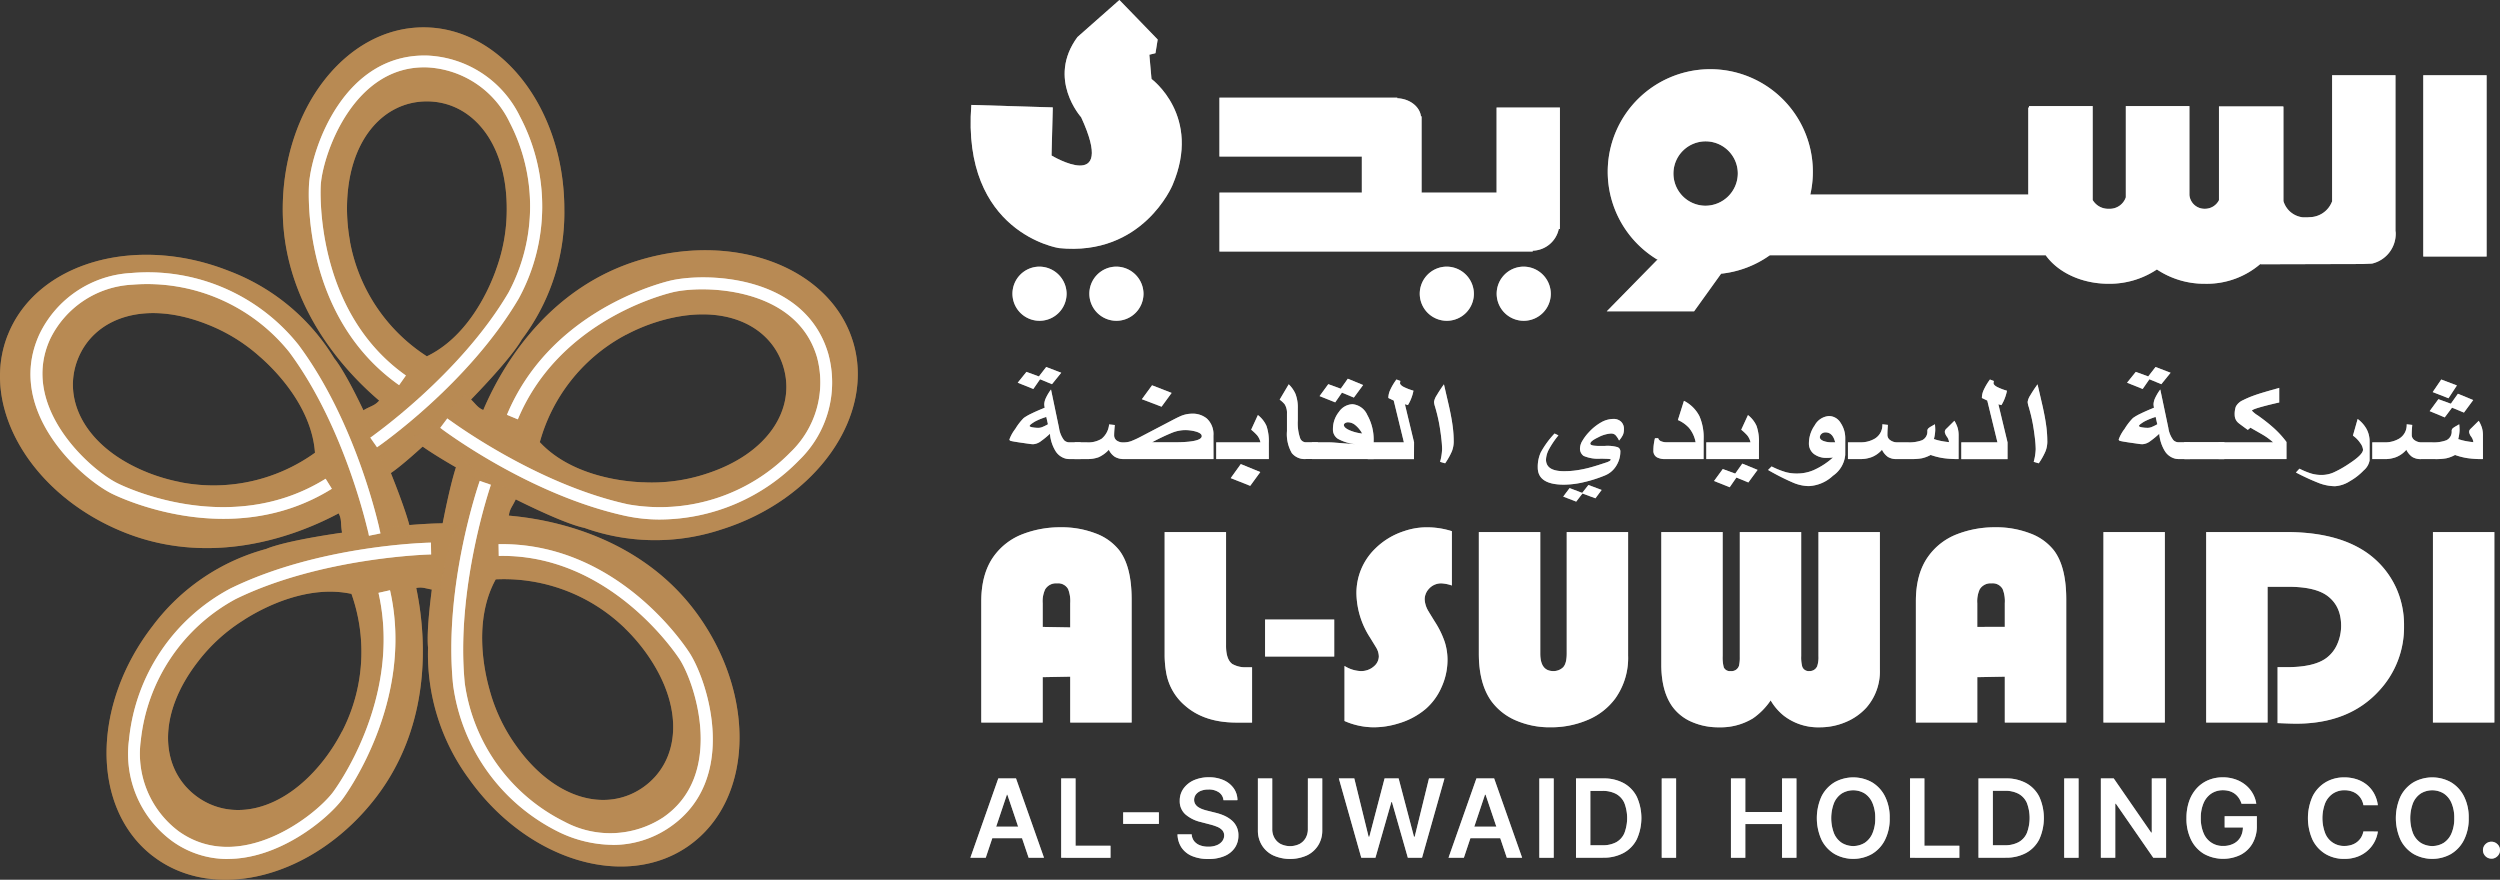 <svg xmlns="http://www.w3.org/2000/svg" width="694.344" height="244.34" viewBox="0 0 694.344 244.34">
  <rect x="0" y="0" width="694.344" height="244.34" fill="#333333" stroke="none"/>
  <g id="Group_7652" data-name="Group 7652" transform="translate(11796.344 -5203.071)">
    <g id="Group_236" data-name="Group 236" transform="translate(-11796.344 5203.071)">
      <g id="Group_181" data-name="Group 181" transform="translate(0 7.594)">
        <g id="Group_7-2" data-name="Group 7-2">
          <path id="Path_1-2" data-name="Path 1-2" d="M253.154,58.4c-21.6,0-39.1,22.636-39.1,50.52,0,23.387,13.45,41.761,26.786,53.145-1.552,1.735-2.542,1.368-5.629,3.491,0,0,7.352,13.073,6.807,17.157s32.385-27.229,38.356-37.5a.2.2,0,0,1,.039-.085,58.352,58.352,0,0,0,11.849-36.207c0-27.885-17.508-50.52-39.1-50.52m20.11,67.353c-2.375,6.686-8.313,18.794-19.188,24.01a48.241,48.241,0,0,1-21.123-30.673c-.036-.167-.069-.328-.1-.508s-.1-.41-.128-.627h.033a50.784,50.784,0,0,1-.866-9.186c0-18.735,9.93-29.807,22.183-29.807s22.18,11.072,22.18,29.807a48.03,48.03,0,0,1-3,16.983" transform="translate(-135.526 -58.397)" fill="#b88a54"/>
          <path id="Path_2-2" data-name="Path 2-2" d="M347.3,102.433c-6.453-20.608-33.271-30.558-59.909-22.213-22.308,6.984-35.837,25.309-42.709,41.433-2.119-.968-2.064-2.018-5.016-4.334,0,0-10.278,10.921-14.339,11.623s35.653,22.777,47.24,25.4h.1a58.371,58.371,0,0,0,38.084.5c26.638-8.336,43-31.8,36.552-52.416m-58.272,39.3c-7.089-.269-20.421-2.323-28.646-11.154a48.249,48.249,0,0,1,22.964-29.308l.453-.246c.194-.1.364-.213.561-.312v.033a50.294,50.294,0,0,1,8.529-3.569c17.882-5.593,31.411.574,35.072,12.263s-3.937,24.476-21.822,30.073a48.185,48.185,0,0,1-17.1,2.208" transform="translate(-110.461 -15.361)" fill="#b88a54"/>
          <path id="Path_3-2" data-name="Path 3-2" d="M298.948,202.707c17.593-12.522,18.735-41.108,2.552-63.846-13.562-19.053-35.177-26.225-52.636-27.76.262-2.3,1.276-2.588,2.565-6.108,0,0-13.572-6.384-15.5-10.029s-10.6,40.958-9.514,52.79v.1a58.423,58.423,0,0,0,11.367,36.361c16.183,22.737,43.569,31.021,61.166,18.5M243.51,159.489c-1.942-6.824-4.124-20.136,1.709-30.689A48.229,48.229,0,0,1,280.2,141.541l.377.354c.154.154.328.279.469.44h-.026a50.629,50.629,0,0,1,6.033,6.994c10.865,15.264,9.185,30.04-.787,37.146s-24.493,3.842-35.354-11.423a48.062,48.062,0,0,1-7.407-15.579" transform="translate(-107.533 24.514)" fill="#b88a54"/>
          <path id="Path_4-2" data-name="Path 4-2" d="M211.929,192.747c17.059,13.224,44.766,6.056,61.858-16.012,14.32-18.489,14.936-41.253,11.36-58.394,2.3-.423,2.847.476,6.591.689,0,0,2.191-14.838,5.124-17.735s-42.273,1.689-53.283,6.161c-.033,0-.052.03-.085.043a58.347,58.347,0,0,0-31.533,21.363c-17.092,22.068-17.1,50.678-.03,63.9M237.281,127.2c5.971-3.832,18.082-9.766,29.873-7.217a48.232,48.232,0,0,1-2.086,37.172l-.23.463c-.105.194-.177.384-.285.577l-.026-.02a50.685,50.685,0,0,1-4.947,7.795c-11.482,14.812-26.1,17.485-35.787,9.983s-10.757-22.334.718-37.146a47.992,47.992,0,0,1,12.771-11.593" transform="translate(-169.54 37.367)" fill="#b88a54"/>
          <path id="Path_5-2" data-name="Path 5-2" d="M192.27,99.938c-7.929,20.083,6.686,44.688,32.648,54.926,21.753,8.588,43.782,2.825,59.26-5.4,1.046,2.083.328,2.867,1.178,6.522,0,0,14.858-2.041,18.456-.033s-13.424-40.121-20.782-49.444c-.023-.029-.046-.043-.069-.072a58.328,58.328,0,0,0-29.318-24.315c-25.959-10.248-53.433-2.273-61.366,17.817m70.03,6.036c5.351,4.662,14.434,14.635,15.287,26.664a48.251,48.251,0,0,1-36.286,8.379l-.509-.092c-.213-.046-.417-.066-.633-.115v-.029a50.782,50.782,0,0,1-8.857-2.575c-17.426-6.889-24.079-20.182-19.578-31.575s18.443-16.567,35.869-9.684a47.951,47.951,0,0,1,14.7,9.028" transform="translate(-190.114 -14.484)" fill="#b88a54"/>
          <path id="Path_6-2" data-name="Path 6-2" d="M235.211,169.6l-1.86-2.693c.246-.174,24.932-17.413,38.382-40.3a50.739,50.739,0,0,0,.289-47.3,26.867,26.867,0,0,0-22.787-15.225C228.774,63.286,220.2,88.1,219.589,96.685c-.023.348-2.152,34.774,23.643,52.964l-1.89,2.677c-27.278-19.24-25.113-54.388-25.007-55.874.7-9.783,9.671-36.414,33.019-35.653a30.036,30.036,0,0,1,25.552,16.918,53.471,53.471,0,0,1-.328,50.543c-13.828,23.525-38.327,40.616-39.366,41.335" transform="translate(-130.498 -52.955)" fill="#fff"/>
          <path id="Path_7-2" data-name="Path 7-2" d="M288.458,146.82a45.039,45.039,0,0,1-9.514-.984c-26.671-5.78-50.56-23.715-51.56-24.476l1.968-2.624c.243.18,24.335,18.26,50.281,23.889a50.76,50.76,0,0,0,45.042-14.5,26.869,26.869,0,0,0,7.345-26.405c-5.787-19.729-31.887-20.07-40.236-17.974C286.535,85.054,259.8,92.989,248.937,119l-3.025-1.26c11.452-27.455,39.544-35.784,45.065-37.188,9.514-2.4,37.644-2.057,44.182,20.228a30.032,30.032,0,0,1-8.083,29.558,54.259,54.259,0,0,1-38.619,16.481" transform="translate(-105.117 -10.126)" fill="#fff"/>
          <path id="Path_8-2" data-name="Path 8-2" d="M273.088,197.884a34.943,34.943,0,0,1-14.762-3.491A53.481,53.481,0,0,1,228.8,153.387c-2.706-27.153,7.007-55.4,7.421-56.593l3.1,1.076c-.1.285-9.884,28.77-7.257,55.189a50.746,50.746,0,0,0,27.661,38.382A26.867,26.867,0,0,0,287.1,190.3c16.993-11.58,9.287-36.526,4.717-43.818-.184-.292-18.827-29.5-50.32-28.839l-.056-3.281h.919c32.805,0,51.449,29.131,52.236,30.381,5.206,8.313,13.539,35.19-5.646,48.263a27.839,27.839,0,0,1-15.851,4.9" transform="translate(-102.971 29.169)" fill="#fff"/>
          <path id="Path_9-2" data-name="Path 9-2" d="M228.632,189.891a26.178,26.178,0,0,1-15.448-4.986,30.041,30.041,0,0,1-11.958-28.213,53.472,53.472,0,0,1,28.2-41.955c24.522-11.977,54.382-12.689,55.645-12.715l.059,3.281c-.3,0-30.414.732-54.27,12.381a50.755,50.755,0,0,0-26.366,39.278,26.906,26.906,0,0,0,10.59,25.277c16.76,11.892,37.477-3.992,42.726-10.826.194-.256,19.44-25.716,12.7-55.441l3.2-.725c7.079,31.2-13.093,57.892-13.3,58.157-4.393,5.7-17.577,16.468-31.769,16.468" transform="translate(-165.388 41.092)" fill="#fff"/>
          <path id="Path_10-2" data-name="Path 10-2" d="M286.714,152.3c-.062-.3-6.325-29.755-22.176-51.052a50.622,50.622,0,0,0-43.461-18.676,26.863,26.863,0,0,0-22.888,15.064c-8.615,18.679,10.826,36.086,18.5,40,1.26.656,31.2,15.52,57.987-1.161l1.732,2.785c-28.337,17.636-59.873,1.968-61.2,1.312-8.739-4.445-29.715-23.2-19.992-44.287a30.033,30.033,0,0,1,25.526-16.954A53.5,53.5,0,0,1,267.162,99.31c16.288,21.894,22.5,51.111,22.751,52.348Z" transform="translate(-184.239 -11.103)" fill="#fff"/>
        </g>
      </g>
      <g id="Group_180" data-name="Group 180" transform="translate(269.508 0)">
        <path id="Path_83" data-name="Path 83" d="M276.532,144.02h-4.265l7.755-22.035h4.921l7.772,22.035H288.45L282.545,126.5h-.138Zm.141-8.638h11.62v3.208h-11.62Z" transform="translate(-272.267 94.213)" fill="#fff"/>
        <path id="Path_84" data-name="Path 84" d="M279.955,144.02V121.985h3.992v18.7h9.707v3.349Z" transform="translate(-254.734 94.213)" fill="#fff"/>
        <rect id="Rectangle_55" data-name="Rectangle 55" width="9.92" height="3.208" transform="translate(42.438 225.618)" fill="#fff"/>
        <path id="Path_85" data-name="Path 85" d="M302.565,128.266a2.938,2.938,0,0,0-1.266-2.191,4.893,4.893,0,0,0-2.89-.787,5.545,5.545,0,0,0-2.139.377,3.239,3.239,0,0,0-1.368,1.02,2.5,2.5,0,0,0-.482,1.476,2.213,2.213,0,0,0,.328,1.194,2.767,2.767,0,0,0,.866.856,5.86,5.86,0,0,0,1.217.587,12.321,12.321,0,0,0,1.345.394l2.063.518a14.645,14.645,0,0,1,2.408.784,8.679,8.679,0,0,1,2.077,1.25,5.309,5.309,0,0,1,1.995,4.314,5.941,5.941,0,0,1-.984,3.405,6.518,6.518,0,0,1-2.861,2.3,11.137,11.137,0,0,1-4.514.823,11.459,11.459,0,0,1-4.458-.794,6.612,6.612,0,0,1-2.952-2.326,6.884,6.884,0,0,1-1.145-3.723h3.937a3.332,3.332,0,0,0,.709,1.916,3.746,3.746,0,0,0,1.64,1.138,6.365,6.365,0,0,0,2.254.374,6.087,6.087,0,0,0,2.3-.39,3.6,3.6,0,0,0,1.545-1.1,2.611,2.611,0,0,0,.571-1.64,2.146,2.146,0,0,0-.509-1.427,3.866,3.866,0,0,0-1.381-.948,14.323,14.323,0,0,0-2.073-.682l-2.5-.656a9.993,9.993,0,0,1-4.3-2.129,4.872,4.872,0,0,1-1.575-3.792,5.667,5.667,0,0,1,1.06-3.409,7.05,7.05,0,0,1,2.89-2.3,10.253,10.253,0,0,1,4.14-.81,9.849,9.849,0,0,1,4.117.81,6.788,6.788,0,0,1,2.785,2.25,5.78,5.78,0,0,1,1.04,3.3Z" transform="translate(-232.273 93.988)" fill="#fff"/>
        <path id="Path_86" data-name="Path 86" d="M310.5,121.985h3.992v14.4a7.7,7.7,0,0,1-1.112,4.16,7.527,7.527,0,0,1-3.123,2.808,11.54,11.54,0,0,1-9.415,0,7.455,7.455,0,0,1-3.12-2.808,7.754,7.754,0,0,1-1.109-4.16v-14.4H300.6v14.064a4.85,4.85,0,0,0,.61,2.454,4.307,4.307,0,0,0,1.716,1.686,5.992,5.992,0,0,0,5.249,0,4.286,4.286,0,0,0,1.716-1.686,4.888,4.888,0,0,0,.6-2.454Z" transform="translate(-216.758 94.213)" fill="#fff"/>
        <path id="Path_87" data-name="Path 87" d="M309.7,144.02l-6.233-22.035h4.291l3.973,16.2h.2l4.238-16.2h3.9l4.265,16.2h.194l3.973-16.2H332.8l-6.233,22.035h-3.937l-4.409-15.461h-.171l-4.422,15.461Z" transform="translate(-201.126 94.213)" fill="#fff"/>
        <path id="Path_88" data-name="Path 88" d="M317.012,144.02h-4.265l7.755-22.035h4.921l7.772,22.035h-4.248l-5.9-17.518h-.171Zm.141-8.638h11.62v3.208H317.136Z" transform="translate(-179.951 94.213)" fill="#fff"/>
        <rect id="Rectangle_56" data-name="Rectangle 56" width="3.992" height="22.035" transform="translate(158.021 216.199)" fill="#fff"/>
        <path id="Path_89" data-name="Path 89" d="M331.008,144.023h-7.467V121.988h7.621A11.43,11.43,0,0,1,336.8,123.3a8.871,8.871,0,0,1,3.632,3.779,14.367,14.367,0,0,1,0,11.81,8.878,8.878,0,0,1-3.674,3.8A11.607,11.607,0,0,1,331,144m-3.474-3.454h3.281a7.815,7.815,0,0,0,3.848-.81,5.285,5.285,0,0,0,2.313-2.529,11.756,11.756,0,0,0,0-8.408,5.315,5.315,0,0,0-2.3-2.51,7.708,7.708,0,0,0-3.753-.833h-3.389Z" transform="translate(-155.335 94.21)" fill="#fff"/>
        <rect id="Rectangle_57" data-name="Rectangle 57" width="3.992" height="22.035" transform="translate(192.017 216.199)" fill="#fff"/>
        <path id="Path_90" data-name="Path 90" d="M336.659,144.02V121.985h3.992v9.33h10.2v-9.33h4V144.02h-4v-9.363h-10.2v9.363Z" transform="translate(-125.419 94.213)" fill="#fff"/>
        <path id="Path_91" data-name="Path 91" d="M364.165,133.207a12.894,12.894,0,0,1-1.329,6.1,9.46,9.46,0,0,1-3.609,3.881,10.641,10.641,0,0,1-10.36,0,9.478,9.478,0,0,1-3.609-3.887,14.615,14.615,0,0,1,0-12.177,9.565,9.565,0,0,1,3.609-3.881,10.676,10.676,0,0,1,10.36,0,9.521,9.521,0,0,1,3.609,3.881,12.911,12.911,0,0,1,1.329,6.1m-4.015,0a10.246,10.246,0,0,0-.781-4.235,5.91,5.91,0,0,0-2.155-2.624,6.136,6.136,0,0,0-6.351,0,5.933,5.933,0,0,0-2.155,2.624,11.89,11.89,0,0,0,0,8.47,5.9,5.9,0,0,0,2.155,2.624,6.121,6.121,0,0,0,6.351,0,5.875,5.875,0,0,0,2.155-2.624,10.174,10.174,0,0,0,.781-4.235" transform="translate(-108.835 94.01)" fill="#fff"/>
        <path id="Path_92" data-name="Path 92" d="M351.82,144.02V121.985h3.992v18.7h9.707v3.349Z" transform="translate(-90.843 94.213)" fill="#fff"/>
        <path id="Path_93" data-name="Path 93" d="M365.079,144.023h-7.463V121.988h7.621a11.43,11.43,0,0,1,5.639,1.312,8.871,8.871,0,0,1,3.632,3.779,14.367,14.367,0,0,1,0,11.81,8.873,8.873,0,0,1-3.671,3.8A11.607,11.607,0,0,1,365.082,144m-3.474-3.454h3.281a7.837,7.837,0,0,0,3.841-.843,5.3,5.3,0,0,0,2.313-2.529,11.764,11.764,0,0,0,0-8.411,5.322,5.322,0,0,0-2.3-2.506,7.709,7.709,0,0,0-3.753-.833h-3.385Z" transform="translate(-77.625 94.21)" fill="#fff"/>
        <rect id="Rectangle_58" data-name="Rectangle 58" width="3.992" height="22.035" transform="translate(303.798 216.199)" fill="#fff"/>
        <path id="Path_94" data-name="Path 94" d="M386.09,121.985V144.02h-3.55l-10.386-15.008h-.18V144.02h-4V121.985h3.576l10.373,15.022h.194V121.985Z" transform="translate(-53.994 94.213)" fill="#fff"/>
        <path id="Path_95" data-name="Path 95" d="M390.527,129.234a5.856,5.856,0,0,0-.738-1.568,4.944,4.944,0,0,0-1.119-1.191,4.791,4.791,0,0,0-1.493-.745,6.278,6.278,0,0,0-1.831-.253,5.764,5.764,0,0,0-3.162.892,6,6,0,0,0-2.178,2.624,10.03,10.03,0,0,0-.791,4.2,10.221,10.221,0,0,0,.787,4.232,5.673,5.673,0,0,0,5.433,3.53,6.145,6.145,0,0,0,2.913-.656,4.51,4.51,0,0,0,1.9-1.837,5.616,5.616,0,0,0,.656-2.792l.905.141h-5.971v-3.12h8.943v2.647a9.527,9.527,0,0,1-1.2,4.9,8.136,8.136,0,0,1-3.313,3.179,11.1,11.1,0,0,1-10.17-.253,9.349,9.349,0,0,1-3.582-3.91,13.11,13.11,0,0,1-1.283-6.02,13.966,13.966,0,0,1,.758-4.77,10.372,10.372,0,0,1,2.126-3.569,9.182,9.182,0,0,1,3.205-2.234,10.332,10.332,0,0,1,4-.768,10.557,10.557,0,0,1,3.412.535,9.188,9.188,0,0,1,2.815,1.509,8.437,8.437,0,0,1,2.027,2.326,8.219,8.219,0,0,1,1.047,2.969Z" transform="translate(-37.475 94)" fill="#fff"/>
        <path id="Path_96" data-name="Path 96" d="M404.945,129.622h-4.022a5.084,5.084,0,0,0-.636-1.755,4.691,4.691,0,0,0-1.151-1.312,4.817,4.817,0,0,0-1.568-.807,6.229,6.229,0,0,0-1.886-.282,5.741,5.741,0,0,0-3.185.9,6,6,0,0,0-2.175,2.624,11.784,11.784,0,0,0,0,8.47,5.591,5.591,0,0,0,5.341,3.484,6.341,6.341,0,0,0,1.857-.266,5.012,5.012,0,0,0,1.562-.777,4.877,4.877,0,0,0,1.174-1.273,4.943,4.943,0,0,0,.656-1.719l4.022.023a8.713,8.713,0,0,1-2.926,5.374,8.935,8.935,0,0,1-2.818,1.64,10.39,10.39,0,0,1-3.582.587,10.076,10.076,0,0,1-5.19-1.345,9.462,9.462,0,0,1-3.592-3.881,14.763,14.763,0,0,1,0-12.187,9.474,9.474,0,0,1,3.609-3.878A9.924,9.924,0,0,1,395.6,121.9a10.808,10.808,0,0,1,3.422.515,8.843,8.843,0,0,1,2.821,1.509,8.239,8.239,0,0,1,2.037,2.437,9.114,9.114,0,0,1,1.05,3.281" transform="translate(-14.02 94.013)" fill="#fff"/>
        <path id="Path_97" data-name="Path 97" d="M413.186,133.207a12.894,12.894,0,0,1-1.329,6.1,9.46,9.46,0,0,1-3.609,3.881,10.641,10.641,0,0,1-10.36,0,9.477,9.477,0,0,1-3.609-3.887,14.615,14.615,0,0,1,0-12.177,9.565,9.565,0,0,1,3.609-3.881,10.676,10.676,0,0,1,10.36,0,9.521,9.521,0,0,1,3.609,3.881,12.911,12.911,0,0,1,1.329,6.1m-4.015,0a10.247,10.247,0,0,0-.781-4.235,5.91,5.91,0,0,0-2.155-2.624,6.136,6.136,0,0,0-6.351,0,5.933,5.933,0,0,0-2.155,2.624,11.889,11.889,0,0,0,0,8.47,5.9,5.9,0,0,0,2.155,2.624,6.121,6.121,0,0,0,6.351,0,5.874,5.874,0,0,0,2.155-2.624,10.177,10.177,0,0,0,.781-4.235" transform="translate(2.96 94.01)" fill="#fff"/>
        <path id="Path_98" data-name="Path 98" d="M402.692,132.038a2.275,2.275,0,0,1-1.676-.689,2.34,2.34,0,0,1,0-3.317,2.356,2.356,0,0,1,3.33,0,2.277,2.277,0,0,1,.387,2.834,2.415,2.415,0,0,1-.859.856,2.191,2.191,0,0,1-1.168.328" transform="translate(19.776 106.434)" fill="#fff"/>
        <path id="Path_99" data-name="Path 99" d="M295.354,112.722h-3.048a4.263,4.263,0,0,1-1.539-.259,4.778,4.778,0,0,1-2.3-1.814,10.843,10.843,0,0,1-1.64-4.957,24.143,24.143,0,0,1-2.474,2.037,4.073,4.073,0,0,1-2.149.869,7.168,7.168,0,0,1-1.122-.1l-2.848-.41c-1.214-.18-1.968-.328-2.241-.394s-.423-.223-.423-.426a10.825,10.825,0,0,1,1.624-2.916,16.235,16.235,0,0,1,2.349-3.038,13.456,13.456,0,0,1,2.077-1.194q.891-.448,2.526-1.148l1.237-.528a3.388,3.388,0,0,1-.1-.489,3.713,3.713,0,0,1-.039-.472,4.53,4.53,0,0,1,.413-1.64,13.135,13.135,0,0,1,1.46-2.441l2.234,10.691a7.21,7.21,0,0,0,1.4,3.4,2.026,2.026,0,0,0,1.539.581h3.061Zm-5.393-23.974-2.572,3.179-3.313-1.368-1.867,2.7-4.337-1.742,2.428-3.008,3.454,1.266,2.031-2.624Zm-3.691,14.313-.466-2.05c-.5.167-.889.305-1.168.41a17.488,17.488,0,0,0-2.057.922c-.321.2-.633.407-.935.633-.328.246-.469.436-.469.564s.272.282.82.374a9.441,9.441,0,0,0,1.608.138,2.939,2.939,0,0,0,1.076-.213,13.151,13.151,0,0,0,1.588-.777" transform="translate(-264.721 14.777)" fill="#fff"/>
        <path id="Path_100" data-name="Path 100" d="M319.639,109.189H294.914a4.982,4.982,0,0,1-2.651-.61,4.78,4.78,0,0,1-1.693-1.968,8.808,8.808,0,0,1-2.848,2.073,8.994,8.994,0,0,1-3.281.5l-3.34.016v-4.652h3.34a7.018,7.018,0,0,0,4.107-.984,5.782,5.782,0,0,0,2.1-4l1.591.171c-.049.41-.079.741-.1.984-.059.751-.092,1.358-.092,1.814a1.783,1.783,0,0,0,.7,1.5,2.992,2.992,0,0,0,1.847.531,6.408,6.408,0,0,0,2.113-.328,27.69,27.69,0,0,0,3.048-1.424l8.359-4.373q1.471-.773,2.214-1.1a8.061,8.061,0,0,1,3.281-.751A6.16,6.16,0,0,1,317.8,97.94a5.9,5.9,0,0,1,1.821,4.734ZM308.013,90.818l-2.8,3.832-5.465-2.083,2.828-3.864Zm8.359,11.974c0-.512-.551-.928-1.66-1.25a11.234,11.234,0,0,0-3.084-.394,10.008,10.008,0,0,0-3.471.725,56.334,56.334,0,0,0-5.577,2.657H308.7q7.686,0,7.683-1.742" transform="translate(-252.116 18.309)" fill="#fff"/>
        <path id="Path_101" data-name="Path 101" d="M307.7,103.447H293.081V98.795h12.282a4.459,4.459,0,0,0-.935-1.965,14.6,14.6,0,0,0-1.64-1.542l1.867-4.068a7.869,7.869,0,0,1,2.395,3.041,13.282,13.282,0,0,1,.64,4.717Zm-2.378,3.609-2.8,3.832-5.416-2.152,2.8-3.9Z" transform="translate(-224.8 24.052)" fill="#fff"/>
        <path id="Path_102" data-name="Path 102" d="M309.051,109.367h-3.281a4.584,4.584,0,0,1-3.937-1.64,10.493,10.493,0,0,1-1.352-6.105V96.747a4.508,4.508,0,0,0-.633-2.579,7.036,7.036,0,0,0-1.4-1.286l2.523-4.265a8.351,8.351,0,0,1,1.89,2.7,10.548,10.548,0,0,1,.633,3.966v3.369a12.961,12.961,0,0,0,.656,4.957,1.7,1.7,0,0,0,1.64,1.112h3.28Z" transform="translate(-212.551 18.118)" fill="#fff"/>
        <path id="Path_103" data-name="Path 103" d="M318.325,110.463H301.184v-4.655h4.2c.719,0,1.394.03,2.034.075q2.569.207,5.859.459a13.128,13.128,0,0,1-4.868-1.5,3.054,3.054,0,0,1-1.388-2.713,7.584,7.584,0,0,1,1.67-4.78,4.774,4.774,0,0,1,3.746-2.126,4.971,4.971,0,0,1,4.124,2.989,13.883,13.883,0,0,1,1.765,7.217ZM315.4,89.894l-2.569,3.49-3.313-1.371-1.867,2.7-4.344-1.742,2.424-3.317,3.454,1.263,1.968-2.775Zm-.256,13.476a7.75,7.75,0,0,0-1.867-2.3,3.252,3.252,0,0,0-2.054-.82,1.442,1.442,0,0,0-.817.223.623.623,0,0,0-.351.528c0,.492.5.964,1.506,1.427a12.011,12.011,0,0,0,3.582.935" transform="translate(-206.321 17.039)" fill="#fff"/>
        <path id="Path_104" data-name="Path 104" d="M318.753,110.329H305.91v-4.652h10.042l-2.828-11.61-1.493-.715a5.384,5.384,0,0,1,.436-2.05,16.28,16.28,0,0,1,1.817-3.094l1.076.41a3.774,3.774,0,0,1-.092.545c0,.377.328.741.984,1.1a15.507,15.507,0,0,0,2.756,1.06,11.707,11.707,0,0,1-.617,2.136,11.189,11.189,0,0,1-.922,1.863l-.843-.236,2.546,10.583Z" transform="translate(-195.543 17.183)" fill="#fff"/>
        <path id="Path_105" data-name="Path 105" d="M316.987,104.4a7.5,7.5,0,0,1-.489,2.779,19.284,19.284,0,0,1-1.893,3.379l-1.4-.41a15,15,0,0,0,.558-3.556,29.043,29.043,0,0,0-.23-3.064q-.231-2.013-.587-3.992a46.7,46.7,0,0,0-1.145-4.711,5.743,5.743,0,0,1-.282-1.312,4.608,4.608,0,0,1,.725-1.811,36.711,36.711,0,0,1,2.031-3.08l1.4,6.053q.773,3.454,1.076,5.984a31.084,31.084,0,0,1,.233,3.743" transform="translate(-182.745 18.122)" fill="#fff"/>
        <path id="Path_106" data-name="Path 106" d="M344.241,94.37a4.08,4.08,0,0,1-.259,1.562,6.971,6.971,0,0,1-1.1,1.621,5.7,5.7,0,0,0-1.063-1.581,1.891,1.891,0,0,0-1.25-.364,8.88,8.88,0,0,0-3.464,1.05q-2.2,1.048-2.208,1.768c0,.253.3.426.889.531a13.617,13.617,0,0,0,1.968.1h.689c.223,0,.456,0,.689-.02a10,10,0,0,1,3.385.374,1.26,1.26,0,0,1,.725,1.273,7.2,7.2,0,0,1-.935,3.533,6.579,6.579,0,0,1-3.385,3.048,37.14,37.14,0,0,1-5.78,1.844,24.38,24.38,0,0,1-5.577.7q-7.258,0-7.263-4.77a9.73,9.73,0,0,1,.82-4.153,24.972,24.972,0,0,1,3.851-5.282l1.073.512a23.592,23.592,0,0,0-2.591,3.805,6.585,6.585,0,0,0-.863,2.916q0,3.233,4.97,3.231a23.369,23.369,0,0,0,3.55-.249,31.622,31.622,0,0,0,3.405-.689c.748-.194,1.6-.446,2.572-.751l2.454-.8c.7-.272,1.047-.522,1.047-.735,0-.118-.377-.187-1.129-.213s-1.289-.046-1.6-.046a10.234,10.234,0,0,1-4.829-.768,2.474,2.474,0,0,1-.984-2.277,4.325,4.325,0,0,1,.689-1.968,12.763,12.763,0,0,1,1.811-2.378,14.068,14.068,0,0,1,3.409-2.716,6.985,6.985,0,0,1,3.34-.922,2.973,2.973,0,0,1,2.149.768,2.725,2.725,0,0,1,.794,2.05m-6.19,16.9-1.726,2.323-3.609-1.332-1.729,2.254-3.609-1.4,1.771-2.355,3.5,1.329,1.729-2.188Z" transform="translate(-162.719 24.799)" fill="#fff"/>
        <path id="Path_107" data-name="Path 107" d="M344.037,106.193h-10.58a4.731,4.731,0,0,1-2.359-.479,2.024,2.024,0,0,1-1-1.9,13.737,13.737,0,0,1,.1-1.64,17.132,17.132,0,0,1,.328-1.762l.889-.033a1.37,1.37,0,0,0,.827.869,3.885,3.885,0,0,0,1.555.276h8.028a8.7,8.7,0,0,0-1.863-4.019,9.076,9.076,0,0,0-3.061-2.152l1.68-5.337a9.749,9.749,0,0,1,4.3,4.265,14.75,14.75,0,0,1,1.168,6.394Z" transform="translate(-140.394 21.308)" fill="#fff"/>
        <path id="Path_108" data-name="Path 108" d="M349.193,103.448H334.572V98.8h12.282a4.524,4.524,0,0,0-.935-1.968,14.881,14.881,0,0,0-1.64-1.539l1.867-4.068a7.873,7.873,0,0,1,2.395,3.044,13.145,13.145,0,0,1,.656,4.717Zm-.374,3-2.569,3.494-3.317-1.368-1.867,2.7-4.343-1.742,2.428-3.323,3.454,1.27,1.968-2.772Z" transform="translate(-130.178 24.054)" fill="#fff"/>
        <path id="Path_109" data-name="Path 109" d="M361.234,102.077a7.858,7.858,0,0,1-3.409,5.81,10.5,10.5,0,0,1-6.722,2.877,11.57,11.57,0,0,1-4.239-.909,64.751,64.751,0,0,1-7.063-3.569l.984-.984a22.415,22.415,0,0,0,4.134,1.64,11.941,11.941,0,0,0,3.012.328,11.57,11.57,0,0,0,4.485-.922,20.563,20.563,0,0,0,5.416-3.52c-.656.066-1.2.1-1.64.1a5.709,5.709,0,0,1-3.677-1.1,3.662,3.662,0,0,1-1.368-3,8.728,8.728,0,0,1,1.611-4.94,4.91,4.91,0,0,1,3.992-2.582,3.82,3.82,0,0,1,3.179,1.863,7.626,7.626,0,0,1,1.312,4.5Zm-2.8-3.474q-.654-2.746-2.664-2.752a1.594,1.594,0,0,0-1.155.423,1.271,1.271,0,0,0-.433.912c0,.407.308.748.922,1.017a6.151,6.151,0,0,0,2.441.4Z" transform="translate(-118.251 24.243)" fill="#fff"/>
        <path id="Path_110" data-name="Path 110" d="M377.294,102.341a28.317,28.317,0,0,1-4.343-.272,18.907,18.907,0,0,1-3.409-.873,9.683,9.683,0,0,1-2.418.922,16.432,16.432,0,0,1-3.185.223h-3.805a4.453,4.453,0,0,1-2.474-.6,5.194,5.194,0,0,1-1.64-1.988,7.374,7.374,0,0,1-2.874,2.05,8.813,8.813,0,0,1-3.245.535h-3.336V97.689h3.346A7.591,7.591,0,0,0,354,96.678a4.376,4.376,0,0,0,2.123-4l1.542.171c-.033.364-.059.781-.092,1.25s-.046.984-.046,1.562a1.727,1.727,0,0,0,.817,1.45,3.1,3.1,0,0,0,1.867.581h2.874a10.115,10.115,0,0,0,4.061-.581,2.617,2.617,0,0,0,1.47-2.624,1,1,0,0,1,.351-.735,5.571,5.571,0,0,1,.863-.564l.889-.512c.03.213.052.508.072.879s.02.613.02.725a11.068,11.068,0,0,1-.374,2.5,13.777,13.777,0,0,0,1.939.528,20.319,20.319,0,0,0,2.263.328,3.034,3.034,0,0,0-.584-1.5,3.194,3.194,0,0,1-.584-1.25,1.217,1.217,0,0,1,.164-.682,4.9,4.9,0,0,1,.512-.531l1.985-1.968a9.117,9.117,0,0,1,.9,1.968,7.53,7.53,0,0,1,.269,2.195Z" transform="translate(-102.828 25.158)" fill="#fff"/>
        <path id="Path_111" data-name="Path 111" d="M369.005,110.32H356.162v-4.652H366.2l-2.828-11.61-1.493-.715a5.374,5.374,0,0,1,.42-2.037,16.273,16.273,0,0,1,1.817-3.094l1.076.41a3.769,3.769,0,0,1-.092.545c0,.377.328.741.984,1.1a15.515,15.515,0,0,0,2.756,1.06,11.707,11.707,0,0,1-.617,2.136,11.179,11.179,0,0,1-.922,1.863l-.843-.236,2.546,10.583Z" transform="translate(-80.941 17.192)" fill="#fff"/>
        <path id="Path_112" data-name="Path 112" d="M367.246,104.4a7.5,7.5,0,0,1-.489,2.779,19.281,19.281,0,0,1-1.893,3.379l-1.4-.41a15,15,0,0,0,.558-3.556,29.011,29.011,0,0,0-.23-3.064q-.231-2.013-.587-3.992a46.677,46.677,0,0,0-1.145-4.711,5.741,5.741,0,0,1-.282-1.312A4.608,4.608,0,0,1,362.5,91.7a36.719,36.719,0,0,1,2.031-3.08l1.4,6.053q.773,3.454,1.076,5.984a31.071,31.071,0,0,1,.233,3.743" transform="translate(-68.136 18.122)" fill="#fff"/>
        <path id="Path_113" data-name="Path 113" d="M389.285,112.724h-3.061a4.25,4.25,0,0,1-1.538-.259,4.777,4.777,0,0,1-2.3-1.814,10.842,10.842,0,0,1-1.64-4.957,24.11,24.11,0,0,1-2.477,2.037,4.074,4.074,0,0,1-2.149.869,7.167,7.167,0,0,1-1.122-.1l-2.848-.41c-1.214-.18-1.968-.328-2.241-.394s-.423-.223-.423-.427a10.829,10.829,0,0,1,1.624-2.916,16.218,16.218,0,0,1,2.346-3.038,13.449,13.449,0,0,1,2.077-1.194q.891-.448,2.526-1.148l1.237-.528a3.393,3.393,0,0,1-.1-.489,3.674,3.674,0,0,1-.039-.472,4.526,4.526,0,0,1,.413-1.64,13.132,13.132,0,0,1,1.46-2.441l2.241,10.672a7.211,7.211,0,0,0,1.4,3.4,2.026,2.026,0,0,0,1.539.581h3.061ZM383.892,88.75l-2.572,3.179-3.313-1.368-1.867,2.7L371.8,91.518l2.428-3.008,3.454,1.266,2.031-2.624ZM380.2,103.063l-.466-2.05c-.5.167-.889.305-1.168.41a17.494,17.494,0,0,0-2.057.922c-.321.2-.633.407-.935.633-.328.246-.469.436-.469.564s.272.282.82.374a9.441,9.441,0,0,0,1.607.138,2.939,2.939,0,0,0,1.076-.213,13.152,13.152,0,0,0,1.588-.777" transform="translate(-50.546 14.774)" fill="#fff"/>
        <rect id="Rectangle_59" data-name="Rectangle 59" width="11.114" height="4.652" transform="translate(337.106 122.848)" fill="#fff"/>
        <rect id="Rectangle_60" data-name="Rectangle 60" width="11.114" height="4.652" transform="translate(337.191 122.848)" fill="#fff"/>
        <path id="Path_114" data-name="Path 114" d="M396.808,108.7H377.942v-4.652H393.1a20.933,20.933,0,0,0-1.775-1.4c-.469-.328-1.1-.709-1.893-1.161-.889-.505-1.765-1-2.624-1.506l-.745.617q-2.077-1.5-2.473-1.827a2.867,2.867,0,0,1-1.168-2.241,6.334,6.334,0,0,1,.328-2.424,4.155,4.155,0,0,1,1.985-1.765,26.508,26.508,0,0,1,2.893-1.247q1.215-.448,3.225-1.043.935-.276,3.937-1.129v4.068q-.118,0-1.968.443-2.293.556-3.641.961c-1.312.387-1.968.682-1.968.873a7.459,7.459,0,0,0,1.66,1.332q2.259,1.609,3.8,2.952a26.485,26.485,0,0,1,4.133,4.4Z" transform="translate(-31.271 18.802)" fill="#fff"/>
        <path id="Path_115" data-name="Path 115" d="M404.952,103.078a4.734,4.734,0,0,1-1.64,2.762,16.559,16.559,0,0,1-3.832,2.982,8.7,8.7,0,0,1-4.153,1.407,12.962,12.962,0,0,1-4.416-.86,63.713,63.713,0,0,1-6.42-2.952l.984-1.06a20.809,20.809,0,0,0,3.389,1.384,10.059,10.059,0,0,0,2.775.361,8.251,8.251,0,0,0,3.225-.656,28.887,28.887,0,0,0,4.389-2.477q3.877-2.529,3.874-3.894a3.578,3.578,0,0,0-.745-1.8,7.793,7.793,0,0,0-2.057-2.1l1.312-4.619a8.841,8.841,0,0,1,2.454,2.752,7.175,7.175,0,0,1,.863,3.54Z" transform="translate(-16.336 24.811)" fill="#fff"/>
        <path id="Path_116" data-name="Path 116" d="M421.692,110.314a28.318,28.318,0,0,1-4.343-.272,18.9,18.9,0,0,1-3.409-.873,9.347,9.347,0,0,1-2.418.922,16.435,16.435,0,0,1-3.185.223h-3.805a4.43,4.43,0,0,1-2.477-.6,5.165,5.165,0,0,1-1.64-1.988,7.374,7.374,0,0,1-2.874,2.05,8.813,8.813,0,0,1-3.244.535h-3.34v-4.652h3.34a7.592,7.592,0,0,0,4.088-1.01,4.363,4.363,0,0,0,2.122-4l1.542.171c-.029.364-.059.784-.092,1.25s-.046.984-.046,1.562a1.732,1.732,0,0,0,.817,1.453,3.15,3.15,0,0,0,1.867.577h2.874a10.171,10.171,0,0,0,4.061-.577,2.617,2.617,0,0,0,1.47-2.624,1,1,0,0,1,.351-.738,6.166,6.166,0,0,1,.863-.561l.889-.515c.03.213.053.509.072.879s.02.617.02.728a11.067,11.067,0,0,1-.374,2.5,14.73,14.73,0,0,0,1.939.528,21.188,21.188,0,0,0,2.267.328,3.04,3.04,0,0,0-.587-1.5,3.18,3.18,0,0,1-.584-1.247,1.219,1.219,0,0,1,.164-.682,5.252,5.252,0,0,1,.512-.535l1.985-1.968a9.186,9.186,0,0,1,.9,1.968,7.527,7.527,0,0,1,.269,2.195Zm-2.71-16.4L416.414,97.4,413.1,96.034l-2.031,2.7-4.18-1.749,2.428-3.317,3.454,1.263,1.968-2.766Zm-4.527-4.055-2.336,3.559L407.73,91.7l2.382-3.491Z" transform="translate(-1.59 17.194)" fill="#fff"/>
        <g id="Group_7651" data-name="Group 7651" transform="translate(0.073)">
          <path id="Path_10231" data-name="Path 10231" d="M283.4,78.657a7.518,7.518,0,1,0,7.644,7.519,7.586,7.586,0,0,0-7.644-7.519" transform="translate(-264.392 -4.599)" fill="#fff"/>
          <path id="Path_10232" data-name="Path 10232" d="M317.887,78.657a7.518,7.518,0,1,0,7.644,7.519,7.59,7.59,0,0,0-7.644-7.519" transform="translate(-185.757 -4.599)" fill="#fff"/>
          <path id="Path_10233" data-name="Path 10233" d="M324.4,78.657a7.518,7.518,0,1,0,7.644,7.519,7.586,7.586,0,0,0-7.644-7.519" transform="translate(-170.908 -4.599)" fill="#fff"/>
          <path id="Path_10234" data-name="Path 10234" d="M289.9,78.657a7.519,7.519,0,1,0,7.657,7.519,7.583,7.583,0,0,0-7.657-7.519" transform="translate(-249.546 -4.599)" fill="#fff"/>
          <path id="Path_10235" data-name="Path 10235" d="M370.325,90.717H349.5V69.528h-.174c-.364-2.739-3.139-4.878-6.578-5.019v-.157h-49.4V80.7H332.9V90.717H293.354v16.36h87.01v-.223a7.629,7.629,0,0,0,7.24-6.036h.311V67.084h-17.59Z" transform="translate(-224.25 -37.224)" fill="#fff"/>
          <rect id="Rectangle_1164" data-name="Rectangle 1164" width="17.592" height="50.353" transform="translate(403.452 20.894)" fill="#fff"/>
          <path id="Path_10236" data-name="Path 10236" d="M353.45,99.495a8.938,8.938,0,1,1,9.09-8.943,9.012,9.012,0,0,1-9.09,8.943M545.2,106.4V63.248H527.6V98.275a6.762,6.762,0,0,1-6.561,4.4v.043h-1.581a6.338,6.338,0,0,1-5.374-4.507V71.948h-.154v-.043H496.176V97.96a4.357,4.357,0,0,1-3.93,2.385,4.2,4.2,0,0,1-4.275-3.819V71.948h-.013v-.131H470.306V97.166a4.709,4.709,0,0,1-4.711,3.179,4.986,4.986,0,0,1-4.494-2.437V71.817H443.422v.4h-.213V96.378H382.68a28.489,28.489,0,1,0-42.28,18.21l-.279-.016-13.975,14.251H350.4l7.5-10.445a28.5,28.5,0,0,0,13.519-5.114h76.643c3.349,4.681,9.858,7.906,17.456,7.906a23.7,23.7,0,0,0,13.417-3.969,23.749,23.749,0,0,0,13.421,3.969,22.825,22.825,0,0,0,15.356-5.528v.118l28.311-.075,2.67-.118a8.525,8.525,0,0,0,6.574-8.47c0-.236-.052-.459-.075-.7Z" transform="translate(-149.467 -42.358)" fill="#fff"/>
          <path id="Path_10237" data-name="Path 10237" d="M313.61,56.082l10.632,10.977-.617,3.8-1.7.417.6,6.742s14.047,10.285,5.833,29.479c0,0-8.228,19.88-31.549,17.489,0,0-27.078-4.117-24.325-39.76l22.626.682L294.76,99.27s18.164,10.973,8.224-10.626c0,0-9.6-10.629-1.027-22.275Z" transform="translate(-272.289 -56.082)" fill="#fff"/>
        </g>
        <path id="Path_10238" data-name="Path 10238" d="M290.249,128.391V121.8a7.835,7.835,0,0,1,.682-3.838,3.51,3.51,0,0,1,3.317-1.67,3.154,3.154,0,0,1,3.064,1.594,9.067,9.067,0,0,1,.584,3.914v33.15h17.056v-34.2c0-6.1-1.138-10.636-3.445-13.65a14.893,14.893,0,0,0-6.61-4.7,26.119,26.119,0,0,0-9.684-1.683,28.767,28.767,0,0,0-10.511,1.893,17.628,17.628,0,0,0-8.018,6.128c-2.319,3.205-3.494,7.388-3.494,12.555v33.652h17.059v-12.6l7.788-.148V128.529ZM324.117,136a28.35,28.35,0,0,0,.5,5.456,15.41,15.41,0,0,0,5.173,8.8q5.29,4.65,14.067,4.7H348.4V139.6h-1.768a7.271,7.271,0,0,1-3.737-.925c-1.181-.876-1.749-2.618-1.722-5.206V102.038H324.117Zm27.894.623h19.208V126.34H352.011Zm44.953-35.9a19.253,19.253,0,0,0-6.3,1.05,20.166,20.166,0,0,0-8.113,4.918,17.141,17.141,0,0,0-5.16,12.558,23.174,23.174,0,0,0,3.825,12.171c.915,1.506,1.473,2.395,1.63,2.674a4.952,4.952,0,0,1,.764,2.526,3.67,3.67,0,0,1-1.266,2.631,5.315,5.315,0,0,1-3.815,1.4,9.026,9.026,0,0,1-4.455-1.43v15.3a20.265,20.265,0,0,0,8.149,1.745,23.175,23.175,0,0,0,6.764-1.05,20.623,20.623,0,0,0,7.65-4.058,16.992,16.992,0,0,0,4.422-6.118,18.273,18.273,0,0,0,1.62-7.489,16.39,16.39,0,0,0-.758-4.963,25.237,25.237,0,0,0-2.772-5.675c-1-1.624-1.581-2.569-1.722-2.818a6.959,6.959,0,0,1-1.086-3.34,4.313,4.313,0,0,1,1.174-2.943,4.548,4.548,0,0,1,3.487-1.519,10.553,10.553,0,0,1,2.893.594V101.8a22.71,22.71,0,0,0-6.935-1.076m38.832,1.312v33.753q0,2.756-1.007,3.812a3.759,3.759,0,0,1-2.739,1.05q-3.6,0-3.6-4.862V102.038H411.383v33.8c0,5.551,1.171,9.956,3.484,13.175a16.422,16.422,0,0,0,6.8,5.347,23.56,23.56,0,0,0,9.671,1.906,25.923,25.923,0,0,0,10.586-2.172,18.221,18.221,0,0,0,7.4-5.892,19.44,19.44,0,0,0,3.517-11.866v-34.3Zm69.918,0v34.423a7.953,7.953,0,0,1-.344,2.818,2.238,2.238,0,0,1-2.185,1.375,1.875,1.875,0,0,1-1.978-1.237,9.979,9.979,0,0,1-.289-2.956V102.038H483.863v34.685a10.106,10.106,0,0,1-.213,2.411,2.153,2.153,0,0,1-2.319,1.519,1.836,1.836,0,0,1-1.929-1.05,11.017,11.017,0,0,1-.3-3.143V102.038H462.06v36.8q0,7.489,3.179,11.82a12.942,12.942,0,0,0,5.347,4.137,18.316,18.316,0,0,0,7.48,1.476,17.235,17.235,0,0,0,9.448-2.483,18.967,18.967,0,0,0,4.918-4.993,15.388,15.388,0,0,0,3.651,4.255,15.6,15.6,0,0,0,9.96,3.221,18.34,18.34,0,0,0,7.23-1.45,16.161,16.161,0,0,0,5.748-4.015,15.312,15.312,0,0,0,3.743-10.668v-38.1Zm44.107,26.353V121.8a8.059,8.059,0,0,1,.669-3.838,3.519,3.519,0,0,1,3.317-1.67,3.137,3.137,0,0,1,3.067,1.594,9.043,9.043,0,0,1,.591,3.914v33.15H574.53v-34.2c0-6.1-1.155-10.636-3.451-13.65a14.91,14.91,0,0,0-6.61-4.7,26.138,26.138,0,0,0-9.681-1.683,28.779,28.779,0,0,0-10.511,1.893,17.528,17.528,0,0,0-8.024,6.128q-3.494,4.808-3.487,12.555v33.652h17.056v-12.6l7.834-.148.138-13.827Zm35.039,26.563h17.055V102.038H584.861ZM636.2,117.24q7.485,0,10.885,2.542,3.779,2.834,3.789,8.27a12.613,12.613,0,0,1-1.115,5.213,9.421,9.421,0,0,1-3.057,3.812c-2.283,1.657-5.882,2.483-10.747,2.483h-2.733V155.1c2.333.1,4.045.161,5.16.161q14.688,0,23.032-9.143a25.859,25.859,0,0,0,6.929-18.066,24.861,24.861,0,0,0-2.1-10.307,24.167,24.167,0,0,0-10.419-11.331q-7.819-4.37-20.211-4.376H613.392v52.915h17.055V117.24Zm40.17,37.713H693.43V102.038H676.375Z" transform="translate(-270.162 45.73)" fill="#fff"/>
      </g>
    </g>
    <g id="Group_236-2" data-name="Group 236" transform="translate(-11796.344 5203.071)">
      <g id="Group_181-2" data-name="Group 181" transform="translate(0 7.594)">
        <g id="Group_7-2-2" data-name="Group 7-2">
          <path id="Path_1-2-2" data-name="Path 1-2" d="M253.154,58.4c-21.6,0-39.1,22.636-39.1,50.52,0,23.387,13.45,41.761,26.786,53.145-1.552,1.735-2.542,1.368-5.629,3.491,0,0,7.352,13.073,6.807,17.157s32.385-27.229,38.356-37.5a.2.2,0,0,1,.039-.085,58.352,58.352,0,0,0,11.849-36.207c0-27.885-17.508-50.52-39.1-50.52m20.11,67.353c-2.375,6.686-8.313,18.794-19.188,24.01a48.241,48.241,0,0,1-21.123-30.673c-.036-.167-.069-.328-.1-.508s-.1-.41-.128-.627h.033a50.784,50.784,0,0,1-.866-9.186c0-18.735,9.93-29.807,22.183-29.807s22.18,11.072,22.18,29.807a48.03,48.03,0,0,1-3,16.983" transform="translate(-135.526 -58.397)" fill="#b88a54" opacity="0.52"/>
          <path id="Path_2-2-2" data-name="Path 2-2" d="M347.3,102.433c-6.453-20.608-33.271-30.558-59.909-22.213-22.308,6.984-35.837,25.309-42.709,41.433-2.119-.968-2.064-2.018-5.016-4.334,0,0-10.278,10.921-14.339,11.623s35.653,22.777,47.24,25.4h.1a58.371,58.371,0,0,0,38.084.5c26.638-8.336,43-31.8,36.552-52.416m-58.272,39.3c-7.089-.269-20.421-2.323-28.646-11.154a48.249,48.249,0,0,1,22.964-29.308l.453-.246c.194-.1.364-.213.561-.312v.033a50.294,50.294,0,0,1,8.529-3.569c17.882-5.593,31.411.574,35.072,12.263s-3.937,24.476-21.822,30.073a48.185,48.185,0,0,1-17.1,2.208" transform="translate(-110.461 -15.361)" fill="#b88a54" opacity="0.51"/>
          <path id="Path_3-2-2" data-name="Path 3-2" d="M298.948,202.707c17.593-12.522,18.735-41.108,2.552-63.846-13.562-19.053-35.177-26.225-52.636-27.76.262-2.3,1.276-2.588,2.565-6.108,0,0-13.572-6.384-15.5-10.029s-10.6,40.958-9.514,52.79v.1a58.423,58.423,0,0,0,11.367,36.361c16.183,22.737,43.569,31.021,61.166,18.5M243.51,159.489c-1.942-6.824-4.124-20.136,1.709-30.689A48.229,48.229,0,0,1,280.2,141.541l.377.354c.154.154.328.279.469.44h-.026a50.629,50.629,0,0,1,6.033,6.994c10.865,15.264,9.185,30.04-.787,37.146s-24.493,3.842-35.354-11.423a48.062,48.062,0,0,1-7.407-15.579" transform="translate(-107.533 24.514)" fill="#b88a54" opacity="0.51"/>
          <path id="Path_4-2-2" data-name="Path 4-2" d="M211.929,192.747c17.059,13.224,44.766,6.056,61.858-16.012,14.32-18.489,14.936-41.253,11.36-58.394,2.3-.423,2.847.476,6.591.689,0,0,2.191-14.838,5.124-17.735s-42.273,1.689-53.283,6.161c-.033,0-.052.03-.085.043a58.347,58.347,0,0,0-31.533,21.363c-17.092,22.068-17.1,50.678-.03,63.9M237.281,127.2c5.971-3.832,18.082-9.766,29.873-7.217a48.232,48.232,0,0,1-2.086,37.172l-.23.463c-.105.194-.177.384-.285.577l-.026-.02a50.685,50.685,0,0,1-4.947,7.795c-11.482,14.812-26.1,17.485-35.787,9.983s-10.757-22.334.718-37.146a47.992,47.992,0,0,1,12.771-11.593" transform="translate(-169.54 37.367)" fill="#b88a54" opacity="0.52"/>
          <path id="Path_5-2-2" data-name="Path 5-2" d="M192.27,99.938c-7.929,20.083,6.686,44.688,32.648,54.926,21.753,8.588,43.782,2.825,59.26-5.4,1.046,2.083.328,2.867,1.178,6.522,0,0,14.858-2.041,18.456-.033s-13.424-40.121-20.782-49.444c-.023-.029-.046-.043-.069-.072a58.328,58.328,0,0,0-29.318-24.315c-25.959-10.248-53.433-2.273-61.366,17.817m70.03,6.036c5.351,4.662,14.434,14.635,15.287,26.664a48.251,48.251,0,0,1-36.286,8.379l-.509-.092c-.213-.046-.417-.066-.633-.115v-.029a50.782,50.782,0,0,1-8.857-2.575c-17.426-6.889-24.079-20.182-19.578-31.575s18.443-16.567,35.869-9.684a47.951,47.951,0,0,1,14.7,9.028" transform="translate(-190.114 -14.484)" fill="#b88a54" opacity="0.52"/>
          <path id="Path_6-2-2" data-name="Path 6-2" d="M235.211,169.6l-1.86-2.693c.246-.174,24.932-17.413,38.382-40.3a50.739,50.739,0,0,0,.289-47.3,26.867,26.867,0,0,0-22.787-15.225C228.774,63.286,220.2,88.1,219.589,96.685c-.023.348-2.152,34.774,23.643,52.964l-1.89,2.677c-27.278-19.24-25.113-54.388-25.007-55.874.7-9.783,9.671-36.414,33.019-35.653a30.036,30.036,0,0,1,25.552,16.918,53.471,53.471,0,0,1-.328,50.543c-13.828,23.525-38.327,40.616-39.366,41.335" transform="translate(-130.498 -52.955)" fill="#fff"/>
          <path id="Path_7-2-2" data-name="Path 7-2" d="M288.458,146.82a45.039,45.039,0,0,1-9.514-.984c-26.671-5.78-50.56-23.715-51.56-24.476l1.968-2.624c.243.18,24.335,18.26,50.281,23.889a50.76,50.76,0,0,0,45.042-14.5,26.869,26.869,0,0,0,7.345-26.405c-5.787-19.729-31.887-20.07-40.236-17.974C286.535,85.054,259.8,92.989,248.937,119l-3.025-1.26c11.452-27.455,39.544-35.784,45.065-37.188,9.514-2.4,37.644-2.057,44.182,20.228a30.032,30.032,0,0,1-8.083,29.558,54.259,54.259,0,0,1-38.619,16.481" transform="translate(-105.117 -10.126)" fill="#fff"/>
          <path id="Path_8-2-2" data-name="Path 8-2" d="M273.088,197.884a34.943,34.943,0,0,1-14.762-3.491A53.481,53.481,0,0,1,228.8,153.387c-2.706-27.153,7.007-55.4,7.421-56.593l3.1,1.076c-.1.285-9.884,28.77-7.257,55.189a50.746,50.746,0,0,0,27.661,38.382A26.867,26.867,0,0,0,287.1,190.3c16.993-11.58,9.287-36.526,4.717-43.818-.184-.292-18.827-29.5-50.32-28.839l-.056-3.281h.919c32.805,0,51.449,29.131,52.236,30.381,5.206,8.313,13.539,35.19-5.646,48.263a27.839,27.839,0,0,1-15.851,4.9" transform="translate(-102.971 29.169)" fill="#fff"/>
          <path id="Path_9-2-2" data-name="Path 9-2" d="M228.632,189.891a26.178,26.178,0,0,1-15.448-4.986,30.041,30.041,0,0,1-11.958-28.213,53.472,53.472,0,0,1,28.2-41.955c24.522-11.977,54.382-12.689,55.645-12.715l.059,3.281c-.3,0-30.414.732-54.27,12.381a50.755,50.755,0,0,0-26.366,39.278,26.906,26.906,0,0,0,10.59,25.277c16.76,11.892,37.477-3.992,42.726-10.826.194-.256,19.44-25.716,12.7-55.441l3.2-.725c7.079,31.2-13.093,57.892-13.3,58.157-4.393,5.7-17.577,16.468-31.769,16.468" transform="translate(-165.388 41.092)" fill="#fff"/>
          <path id="Path_10-2-2" data-name="Path 10-2" d="M286.714,152.3c-.062-.3-6.325-29.755-22.176-51.052a50.622,50.622,0,0,0-43.461-18.676,26.863,26.863,0,0,0-22.888,15.064c-8.615,18.679,10.826,36.086,18.5,40,1.26.656,31.2,15.52,57.987-1.161l1.732,2.785c-28.337,17.636-59.873,1.968-61.2,1.312-8.739-4.445-29.715-23.2-19.992-44.287a30.033,30.033,0,0,1,25.526-16.954A53.5,53.5,0,0,1,267.162,99.31c16.288,21.894,22.5,51.111,22.751,52.348Z" transform="translate(-184.239 -11.103)" fill="#fff"/>
        </g>
      </g>
      <g id="Group_180-2" data-name="Group 180" transform="translate(269.508 0)" opacity="0.47">
        <path id="Path_83-2" data-name="Path 83" d="M276.532,144.02h-4.265l7.755-22.035h4.921l7.772,22.035H288.45L282.545,126.5h-.138Zm.141-8.638h11.62v3.208h-11.62Z" transform="translate(-272.267 94.213)" fill="#fff"/>
        <path id="Path_84-2" data-name="Path 84" d="M279.955,144.02V121.985h3.992v18.7h9.707v3.349Z" transform="translate(-254.734 94.213)" fill="#fff"/>
        <rect id="Rectangle_55-2" data-name="Rectangle 55" width="9.92" height="3.208" transform="translate(42.438 225.618)" fill="#fff"/>
        <path id="Path_85-2" data-name="Path 85" d="M302.565,128.266a2.938,2.938,0,0,0-1.266-2.191,4.893,4.893,0,0,0-2.89-.787,5.545,5.545,0,0,0-2.139.377,3.239,3.239,0,0,0-1.368,1.02,2.5,2.5,0,0,0-.482,1.476,2.213,2.213,0,0,0,.328,1.194,2.767,2.767,0,0,0,.866.856,5.86,5.86,0,0,0,1.217.587,12.321,12.321,0,0,0,1.345.394l2.063.518a14.645,14.645,0,0,1,2.408.784,8.679,8.679,0,0,1,2.077,1.25,5.309,5.309,0,0,1,1.995,4.314,5.941,5.941,0,0,1-.984,3.405,6.518,6.518,0,0,1-2.861,2.3,11.137,11.137,0,0,1-4.514.823,11.459,11.459,0,0,1-4.458-.794,6.612,6.612,0,0,1-2.952-2.326,6.884,6.884,0,0,1-1.145-3.723h3.937a3.332,3.332,0,0,0,.709,1.916,3.746,3.746,0,0,0,1.64,1.138,6.365,6.365,0,0,0,2.254.374,6.087,6.087,0,0,0,2.3-.39,3.6,3.6,0,0,0,1.545-1.1,2.611,2.611,0,0,0,.571-1.64,2.146,2.146,0,0,0-.509-1.427,3.866,3.866,0,0,0-1.381-.948,14.323,14.323,0,0,0-2.073-.682l-2.5-.656a9.993,9.993,0,0,1-4.3-2.129,4.872,4.872,0,0,1-1.575-3.792,5.667,5.667,0,0,1,1.06-3.409,7.05,7.05,0,0,1,2.89-2.3,10.253,10.253,0,0,1,4.14-.81,9.849,9.849,0,0,1,4.117.81,6.788,6.788,0,0,1,2.785,2.25,5.78,5.78,0,0,1,1.04,3.3Z" transform="translate(-232.273 93.988)" fill="#fff"/>
        <path id="Path_86-2" data-name="Path 86" d="M310.5,121.985h3.992v14.4a7.7,7.7,0,0,1-1.112,4.16,7.527,7.527,0,0,1-3.123,2.808,11.54,11.54,0,0,1-9.415,0,7.455,7.455,0,0,1-3.12-2.808,7.754,7.754,0,0,1-1.109-4.16v-14.4H300.6v14.064a4.85,4.85,0,0,0,.61,2.454,4.307,4.307,0,0,0,1.716,1.686,5.992,5.992,0,0,0,5.249,0,4.286,4.286,0,0,0,1.716-1.686,4.888,4.888,0,0,0,.6-2.454Z" transform="translate(-216.758 94.213)" fill="#fff"/>
        <path id="Path_87-2" data-name="Path 87" d="M309.7,144.02l-6.233-22.035h4.291l3.973,16.2h.2l4.238-16.2h3.9l4.265,16.2h.194l3.973-16.2H332.8l-6.233,22.035h-3.937l-4.409-15.461h-.171l-4.422,15.461Z" transform="translate(-201.126 94.213)" fill="#fff"/>
        <path id="Path_88-2" data-name="Path 88" d="M317.012,144.02h-4.265l7.755-22.035h4.921l7.772,22.035h-4.248l-5.9-17.518h-.171Zm.141-8.638h11.62v3.208H317.136Z" transform="translate(-179.951 94.213)" fill="#fff"/>
        <rect id="Rectangle_56-2" data-name="Rectangle 56" width="3.992" height="22.035" transform="translate(158.021 216.199)" fill="#fff"/>
        <path id="Path_89-2" data-name="Path 89" d="M331.008,144.023h-7.467V121.988h7.621A11.43,11.43,0,0,1,336.8,123.3a8.871,8.871,0,0,1,3.632,3.779,14.367,14.367,0,0,1,0,11.81,8.878,8.878,0,0,1-3.674,3.8A11.607,11.607,0,0,1,331,144m-3.474-3.454h3.281a7.815,7.815,0,0,0,3.848-.81,5.285,5.285,0,0,0,2.313-2.529,11.756,11.756,0,0,0,0-8.408,5.315,5.315,0,0,0-2.3-2.51,7.708,7.708,0,0,0-3.753-.833h-3.389Z" transform="translate(-155.335 94.21)" fill="#fff"/>
        <rect id="Rectangle_57-2" data-name="Rectangle 57" width="3.992" height="22.035" transform="translate(192.017 216.199)" fill="#fff"/>
        <path id="Path_90-2" data-name="Path 90" d="M336.659,144.02V121.985h3.992v9.33h10.2v-9.33h4V144.02h-4v-9.363h-10.2v9.363Z" transform="translate(-125.419 94.213)" fill="#fff"/>
        <path id="Path_91-2" data-name="Path 91" d="M364.165,133.207a12.894,12.894,0,0,1-1.329,6.1,9.46,9.46,0,0,1-3.609,3.881,10.641,10.641,0,0,1-10.36,0,9.478,9.478,0,0,1-3.609-3.887,14.615,14.615,0,0,1,0-12.177,9.565,9.565,0,0,1,3.609-3.881,10.676,10.676,0,0,1,10.36,0,9.521,9.521,0,0,1,3.609,3.881,12.911,12.911,0,0,1,1.329,6.1m-4.015,0a10.246,10.246,0,0,0-.781-4.235,5.91,5.91,0,0,0-2.155-2.624,6.136,6.136,0,0,0-6.351,0,5.933,5.933,0,0,0-2.155,2.624,11.89,11.89,0,0,0,0,8.47,5.9,5.9,0,0,0,2.155,2.624,6.121,6.121,0,0,0,6.351,0,5.875,5.875,0,0,0,2.155-2.624,10.174,10.174,0,0,0,.781-4.235" transform="translate(-108.835 94.01)" fill="#fff"/>
        <path id="Path_92-2" data-name="Path 92" d="M351.82,144.02V121.985h3.992v18.7h9.707v3.349Z" transform="translate(-90.843 94.213)" fill="#fff"/>
        <path id="Path_93-2" data-name="Path 93" d="M365.079,144.023h-7.463V121.988h7.621a11.43,11.43,0,0,1,5.639,1.312,8.871,8.871,0,0,1,3.632,3.779,14.367,14.367,0,0,1,0,11.81,8.873,8.873,0,0,1-3.671,3.8A11.607,11.607,0,0,1,365.082,144m-3.474-3.454h3.281a7.837,7.837,0,0,0,3.841-.843,5.3,5.3,0,0,0,2.313-2.529,11.764,11.764,0,0,0,0-8.411,5.322,5.322,0,0,0-2.3-2.506,7.709,7.709,0,0,0-3.753-.833h-3.385Z" transform="translate(-77.625 94.21)" fill="#fff"/>
        <rect id="Rectangle_58-2" data-name="Rectangle 58" width="3.992" height="22.035" transform="translate(303.798 216.199)" fill="#fff"/>
        <path id="Path_94-2" data-name="Path 94" d="M386.09,121.985V144.02h-3.55l-10.386-15.008h-.18V144.02h-4V121.985h3.576l10.373,15.022h.194V121.985Z" transform="translate(-53.994 94.213)" fill="#fff"/>
        <path id="Path_95-2" data-name="Path 95" d="M390.527,129.234a5.856,5.856,0,0,0-.738-1.568,4.944,4.944,0,0,0-1.119-1.191,4.791,4.791,0,0,0-1.493-.745,6.278,6.278,0,0,0-1.831-.253,5.764,5.764,0,0,0-3.162.892,6,6,0,0,0-2.178,2.624,10.03,10.03,0,0,0-.791,4.2,10.221,10.221,0,0,0,.787,4.232,5.673,5.673,0,0,0,5.433,3.53,6.145,6.145,0,0,0,2.913-.656,4.51,4.51,0,0,0,1.9-1.837,5.616,5.616,0,0,0,.656-2.792l.905.141h-5.971v-3.12h8.943v2.647a9.527,9.527,0,0,1-1.2,4.9,8.136,8.136,0,0,1-3.313,3.179,11.1,11.1,0,0,1-10.17-.253,9.349,9.349,0,0,1-3.582-3.91,13.11,13.11,0,0,1-1.283-6.02,13.966,13.966,0,0,1,.758-4.77,10.372,10.372,0,0,1,2.126-3.569,9.182,9.182,0,0,1,3.205-2.234,10.332,10.332,0,0,1,4-.768,10.557,10.557,0,0,1,3.412.535,9.188,9.188,0,0,1,2.815,1.509,8.437,8.437,0,0,1,2.027,2.326,8.219,8.219,0,0,1,1.047,2.969Z" transform="translate(-37.475 94)" fill="#fff"/>
        <path id="Path_96-2" data-name="Path 96" d="M404.945,129.622h-4.022a5.084,5.084,0,0,0-.636-1.755,4.691,4.691,0,0,0-1.151-1.312,4.817,4.817,0,0,0-1.568-.807,6.229,6.229,0,0,0-1.886-.282,5.741,5.741,0,0,0-3.185.9,6,6,0,0,0-2.175,2.624,11.784,11.784,0,0,0,0,8.47,5.591,5.591,0,0,0,5.341,3.484,6.341,6.341,0,0,0,1.857-.266,5.012,5.012,0,0,0,1.562-.777,4.877,4.877,0,0,0,1.174-1.273,4.943,4.943,0,0,0,.656-1.719l4.022.023a8.713,8.713,0,0,1-2.926,5.374,8.935,8.935,0,0,1-2.818,1.64,10.39,10.39,0,0,1-3.582.587,10.076,10.076,0,0,1-5.19-1.345,9.462,9.462,0,0,1-3.592-3.881,14.763,14.763,0,0,1,0-12.187,9.474,9.474,0,0,1,3.609-3.878A9.924,9.924,0,0,1,395.6,121.9a10.808,10.808,0,0,1,3.422.515,8.843,8.843,0,0,1,2.821,1.509,8.239,8.239,0,0,1,2.037,2.437,9.114,9.114,0,0,1,1.05,3.281" transform="translate(-14.02 94.013)" fill="#fff"/>
        <path id="Path_97-2" data-name="Path 97" d="M413.186,133.207a12.894,12.894,0,0,1-1.329,6.1,9.46,9.46,0,0,1-3.609,3.881,10.641,10.641,0,0,1-10.36,0,9.477,9.477,0,0,1-3.609-3.887,14.615,14.615,0,0,1,0-12.177,9.565,9.565,0,0,1,3.609-3.881,10.676,10.676,0,0,1,10.36,0,9.521,9.521,0,0,1,3.609,3.881,12.911,12.911,0,0,1,1.329,6.1m-4.015,0a10.247,10.247,0,0,0-.781-4.235,5.91,5.91,0,0,0-2.155-2.624,6.136,6.136,0,0,0-6.351,0,5.933,5.933,0,0,0-2.155,2.624,11.889,11.889,0,0,0,0,8.47,5.9,5.9,0,0,0,2.155,2.624,6.121,6.121,0,0,0,6.351,0,5.874,5.874,0,0,0,2.155-2.624,10.177,10.177,0,0,0,.781-4.235" transform="translate(2.96 94.01)" fill="#fff"/>
        <path id="Path_98-2" data-name="Path 98" d="M402.692,132.038a2.275,2.275,0,0,1-1.676-.689,2.34,2.34,0,0,1,0-3.317,2.356,2.356,0,0,1,3.33,0,2.277,2.277,0,0,1,.387,2.834,2.415,2.415,0,0,1-.859.856,2.191,2.191,0,0,1-1.168.328" transform="translate(19.776 106.434)" fill="#fff"/>
        <path id="Path_99-2" data-name="Path 99" d="M295.354,112.722h-3.048a4.263,4.263,0,0,1-1.539-.259,4.778,4.778,0,0,1-2.3-1.814,10.843,10.843,0,0,1-1.64-4.957,24.143,24.143,0,0,1-2.474,2.037,4.073,4.073,0,0,1-2.149.869,7.168,7.168,0,0,1-1.122-.1l-2.848-.41c-1.214-.18-1.968-.328-2.241-.394s-.423-.223-.423-.426a10.825,10.825,0,0,1,1.624-2.916,16.235,16.235,0,0,1,2.349-3.038,13.456,13.456,0,0,1,2.077-1.194q.891-.448,2.526-1.148l1.237-.528a3.388,3.388,0,0,1-.1-.489,3.713,3.713,0,0,1-.039-.472,4.53,4.53,0,0,1,.413-1.64,13.135,13.135,0,0,1,1.46-2.441l2.234,10.691a7.21,7.21,0,0,0,1.4,3.4,2.026,2.026,0,0,0,1.539.581h3.061Zm-5.393-23.974-2.572,3.179-3.313-1.368-1.867,2.7-4.337-1.742,2.428-3.008,3.454,1.266,2.031-2.624Zm-3.691,14.313-.466-2.05c-.5.167-.889.305-1.168.41a17.488,17.488,0,0,0-2.057.922c-.321.2-.633.407-.935.633-.328.246-.469.436-.469.564s.272.282.82.374a9.441,9.441,0,0,0,1.608.138,2.939,2.939,0,0,0,1.076-.213,13.151,13.151,0,0,0,1.588-.777" transform="translate(-264.721 14.777)" fill="#fff"/>
        <path id="Path_100-2" data-name="Path 100" d="M319.639,109.189H294.914a4.982,4.982,0,0,1-2.651-.61,4.78,4.78,0,0,1-1.693-1.968,8.808,8.808,0,0,1-2.848,2.073,8.994,8.994,0,0,1-3.281.5l-3.34.016v-4.652h3.34a7.018,7.018,0,0,0,4.107-.984,5.782,5.782,0,0,0,2.1-4l1.591.171c-.049.41-.079.741-.1.984-.059.751-.092,1.358-.092,1.814a1.783,1.783,0,0,0,.7,1.5,2.992,2.992,0,0,0,1.847.531,6.408,6.408,0,0,0,2.113-.328,27.69,27.69,0,0,0,3.048-1.424l8.359-4.373q1.471-.773,2.214-1.1a8.061,8.061,0,0,1,3.281-.751A6.16,6.16,0,0,1,317.8,97.94a5.9,5.9,0,0,1,1.821,4.734ZM308.013,90.818l-2.8,3.832-5.465-2.083,2.828-3.864Zm8.359,11.974c0-.512-.551-.928-1.66-1.25a11.234,11.234,0,0,0-3.084-.394,10.008,10.008,0,0,0-3.471.725,56.334,56.334,0,0,0-5.577,2.657H308.7q7.686,0,7.683-1.742" transform="translate(-252.116 18.309)" fill="#fff"/>
        <path id="Path_101-2" data-name="Path 101" d="M307.7,103.447H293.081V98.795h12.282a4.459,4.459,0,0,0-.935-1.965,14.6,14.6,0,0,0-1.64-1.542l1.867-4.068a7.869,7.869,0,0,1,2.395,3.041,13.282,13.282,0,0,1,.64,4.717Zm-2.378,3.609-2.8,3.832-5.416-2.152,2.8-3.9Z" transform="translate(-224.8 24.052)" fill="#fff"/>
        <path id="Path_102-2" data-name="Path 102" d="M309.051,109.367h-3.281a4.584,4.584,0,0,1-3.937-1.64,10.493,10.493,0,0,1-1.352-6.105V96.747a4.508,4.508,0,0,0-.633-2.579,7.036,7.036,0,0,0-1.4-1.286l2.523-4.265a8.351,8.351,0,0,1,1.89,2.7,10.548,10.548,0,0,1,.633,3.966v3.369a12.961,12.961,0,0,0,.656,4.957,1.7,1.7,0,0,0,1.64,1.112h3.28Z" transform="translate(-212.551 18.118)" fill="#fff"/>
        <path id="Path_103-2" data-name="Path 103" d="M318.325,110.463H301.184v-4.655h4.2c.719,0,1.394.03,2.034.075q2.569.207,5.859.459a13.128,13.128,0,0,1-4.868-1.5,3.054,3.054,0,0,1-1.388-2.713,7.584,7.584,0,0,1,1.67-4.78,4.774,4.774,0,0,1,3.746-2.126,4.971,4.971,0,0,1,4.124,2.989,13.883,13.883,0,0,1,1.765,7.217ZM315.4,89.894l-2.569,3.49-3.313-1.371-1.867,2.7-4.344-1.742,2.424-3.317,3.454,1.263,1.968-2.775Zm-.256,13.476a7.75,7.75,0,0,0-1.867-2.3,3.252,3.252,0,0,0-2.054-.82,1.442,1.442,0,0,0-.817.223.623.623,0,0,0-.351.528c0,.492.5.964,1.506,1.427a12.011,12.011,0,0,0,3.582.935" transform="translate(-206.321 17.039)" fill="#fff"/>
        <path id="Path_104-2" data-name="Path 104" d="M318.753,110.329H305.91v-4.652h10.042l-2.828-11.61-1.493-.715a5.384,5.384,0,0,1,.436-2.05,16.28,16.28,0,0,1,1.817-3.094l1.076.41a3.774,3.774,0,0,1-.092.545c0,.377.328.741.984,1.1a15.507,15.507,0,0,0,2.756,1.06,11.707,11.707,0,0,1-.617,2.136,11.189,11.189,0,0,1-.922,1.863l-.843-.236,2.546,10.583Z" transform="translate(-195.543 17.183)" fill="#fff"/>
        <path id="Path_105-2" data-name="Path 105" d="M316.987,104.4a7.5,7.5,0,0,1-.489,2.779,19.284,19.284,0,0,1-1.893,3.379l-1.4-.41a15,15,0,0,0,.558-3.556,29.043,29.043,0,0,0-.23-3.064q-.231-2.013-.587-3.992a46.7,46.7,0,0,0-1.145-4.711,5.743,5.743,0,0,1-.282-1.312,4.608,4.608,0,0,1,.725-1.811,36.711,36.711,0,0,1,2.031-3.08l1.4,6.053q.773,3.454,1.076,5.984a31.084,31.084,0,0,1,.233,3.743" transform="translate(-182.745 18.122)" fill="#fff"/>
        <path id="Path_106-2" data-name="Path 106" d="M344.241,94.37a4.08,4.08,0,0,1-.259,1.562,6.971,6.971,0,0,1-1.1,1.621,5.7,5.7,0,0,0-1.063-1.581,1.891,1.891,0,0,0-1.25-.364,8.88,8.88,0,0,0-3.464,1.05q-2.2,1.048-2.208,1.768c0,.253.3.426.889.531a13.617,13.617,0,0,0,1.968.1h.689c.223,0,.456,0,.689-.02a10,10,0,0,1,3.385.374,1.26,1.26,0,0,1,.725,1.273,7.2,7.2,0,0,1-.935,3.533,6.579,6.579,0,0,1-3.385,3.048,37.14,37.14,0,0,1-5.78,1.844,24.38,24.38,0,0,1-5.577.7q-7.258,0-7.263-4.77a9.73,9.73,0,0,1,.82-4.153,24.972,24.972,0,0,1,3.851-5.282l1.073.512a23.592,23.592,0,0,0-2.591,3.805,6.585,6.585,0,0,0-.863,2.916q0,3.233,4.97,3.231a23.369,23.369,0,0,0,3.55-.249,31.622,31.622,0,0,0,3.405-.689c.748-.194,1.6-.446,2.572-.751l2.454-.8c.7-.272,1.047-.522,1.047-.735,0-.118-.377-.187-1.129-.213s-1.289-.046-1.6-.046a10.234,10.234,0,0,1-4.829-.768,2.474,2.474,0,0,1-.984-2.277,4.325,4.325,0,0,1,.689-1.968,12.763,12.763,0,0,1,1.811-2.378,14.068,14.068,0,0,1,3.409-2.716,6.985,6.985,0,0,1,3.34-.922,2.973,2.973,0,0,1,2.149.768,2.725,2.725,0,0,1,.794,2.05m-6.19,16.9-1.726,2.323-3.609-1.332-1.729,2.254-3.609-1.4,1.771-2.355,3.5,1.329,1.729-2.188Z" transform="translate(-162.719 24.799)" fill="#fff"/>
        <path id="Path_107-2" data-name="Path 107" d="M344.037,106.193h-10.58a4.731,4.731,0,0,1-2.359-.479,2.024,2.024,0,0,1-1-1.9,13.737,13.737,0,0,1,.1-1.64,17.132,17.132,0,0,1,.328-1.762l.889-.033a1.37,1.37,0,0,0,.827.869,3.885,3.885,0,0,0,1.555.276h8.028a8.7,8.7,0,0,0-1.863-4.019,9.076,9.076,0,0,0-3.061-2.152l1.68-5.337a9.749,9.749,0,0,1,4.3,4.265,14.75,14.75,0,0,1,1.168,6.394Z" transform="translate(-140.394 21.308)" fill="#fff"/>
        <path id="Path_108-2" data-name="Path 108" d="M349.193,103.448H334.572V98.8h12.282a4.524,4.524,0,0,0-.935-1.968,14.881,14.881,0,0,0-1.64-1.539l1.867-4.068a7.873,7.873,0,0,1,2.395,3.044,13.145,13.145,0,0,1,.656,4.717Zm-.374,3-2.569,3.494-3.317-1.368-1.867,2.7-4.343-1.742,2.428-3.323,3.454,1.27,1.968-2.772Z" transform="translate(-130.178 24.054)" fill="#fff"/>
        <path id="Path_109-2" data-name="Path 109" d="M361.234,102.077a7.858,7.858,0,0,1-3.409,5.81,10.5,10.5,0,0,1-6.722,2.877,11.57,11.57,0,0,1-4.239-.909,64.751,64.751,0,0,1-7.063-3.569l.984-.984a22.415,22.415,0,0,0,4.134,1.64,11.941,11.941,0,0,0,3.012.328,11.57,11.57,0,0,0,4.485-.922,20.563,20.563,0,0,0,5.416-3.52c-.656.066-1.2.1-1.64.1a5.709,5.709,0,0,1-3.677-1.1,3.662,3.662,0,0,1-1.368-3,8.728,8.728,0,0,1,1.611-4.94,4.91,4.91,0,0,1,3.992-2.582,3.82,3.82,0,0,1,3.179,1.863,7.626,7.626,0,0,1,1.312,4.5Zm-2.8-3.474q-.654-2.746-2.664-2.752a1.594,1.594,0,0,0-1.155.423,1.271,1.271,0,0,0-.433.912c0,.407.308.748.922,1.017a6.151,6.151,0,0,0,2.441.4Z" transform="translate(-118.251 24.243)" fill="#fff"/>
        <path id="Path_110-2" data-name="Path 110" d="M377.294,102.341a28.317,28.317,0,0,1-4.343-.272,18.907,18.907,0,0,1-3.409-.873,9.683,9.683,0,0,1-2.418.922,16.432,16.432,0,0,1-3.185.223h-3.805a4.453,4.453,0,0,1-2.474-.6,5.194,5.194,0,0,1-1.64-1.988,7.374,7.374,0,0,1-2.874,2.05,8.813,8.813,0,0,1-3.245.535h-3.336V97.689h3.346A7.591,7.591,0,0,0,354,96.678a4.376,4.376,0,0,0,2.123-4l1.542.171c-.033.364-.059.781-.092,1.25s-.046.984-.046,1.562a1.727,1.727,0,0,0,.817,1.45,3.1,3.1,0,0,0,1.867.581h2.874a10.115,10.115,0,0,0,4.061-.581,2.617,2.617,0,0,0,1.47-2.624,1,1,0,0,1,.351-.735,5.571,5.571,0,0,1,.863-.564l.889-.512c.03.213.052.508.072.879s.02.613.02.725a11.068,11.068,0,0,1-.374,2.5,13.777,13.777,0,0,0,1.939.528,20.319,20.319,0,0,0,2.263.328,3.034,3.034,0,0,0-.584-1.5,3.194,3.194,0,0,1-.584-1.25,1.217,1.217,0,0,1,.164-.682,4.9,4.9,0,0,1,.512-.531l1.985-1.968a9.117,9.117,0,0,1,.9,1.968,7.53,7.53,0,0,1,.269,2.195Z" transform="translate(-102.828 25.158)" fill="#fff"/>
        <path id="Path_111-2" data-name="Path 111" d="M369.005,110.32H356.162v-4.652H366.2l-2.828-11.61-1.493-.715a5.374,5.374,0,0,1,.42-2.037,16.273,16.273,0,0,1,1.817-3.094l1.076.41a3.769,3.769,0,0,1-.092.545c0,.377.328.741.984,1.1a15.515,15.515,0,0,0,2.756,1.06,11.707,11.707,0,0,1-.617,2.136,11.179,11.179,0,0,1-.922,1.863l-.843-.236,2.546,10.583Z" transform="translate(-80.941 17.192)" fill="#fff"/>
        <path id="Path_112-2" data-name="Path 112" d="M367.246,104.4a7.5,7.5,0,0,1-.489,2.779,19.281,19.281,0,0,1-1.893,3.379l-1.4-.41a15,15,0,0,0,.558-3.556,29.011,29.011,0,0,0-.23-3.064q-.231-2.013-.587-3.992a46.677,46.677,0,0,0-1.145-4.711,5.741,5.741,0,0,1-.282-1.312A4.608,4.608,0,0,1,362.5,91.7a36.719,36.719,0,0,1,2.031-3.08l1.4,6.053q.773,3.454,1.076,5.984a31.071,31.071,0,0,1,.233,3.743" transform="translate(-68.136 18.122)" fill="#fff"/>
        <path id="Path_113-2" data-name="Path 113" d="M389.285,112.724h-3.061a4.25,4.25,0,0,1-1.538-.259,4.777,4.777,0,0,1-2.3-1.814,10.842,10.842,0,0,1-1.64-4.957,24.11,24.11,0,0,1-2.477,2.037,4.074,4.074,0,0,1-2.149.869,7.167,7.167,0,0,1-1.122-.1l-2.848-.41c-1.214-.18-1.968-.328-2.241-.394s-.423-.223-.423-.427a10.829,10.829,0,0,1,1.624-2.916,16.218,16.218,0,0,1,2.346-3.038,13.449,13.449,0,0,1,2.077-1.194q.891-.448,2.526-1.148l1.237-.528a3.393,3.393,0,0,1-.1-.489,3.674,3.674,0,0,1-.039-.472,4.526,4.526,0,0,1,.413-1.64,13.132,13.132,0,0,1,1.46-2.441l2.241,10.672a7.211,7.211,0,0,0,1.4,3.4,2.026,2.026,0,0,0,1.539.581h3.061ZM383.892,88.75l-2.572,3.179-3.313-1.368-1.867,2.7L371.8,91.518l2.428-3.008,3.454,1.266,2.031-2.624ZM380.2,103.063l-.466-2.05c-.5.167-.889.305-1.168.41a17.494,17.494,0,0,0-2.057.922c-.321.2-.633.407-.935.633-.328.246-.469.436-.469.564s.272.282.82.374a9.441,9.441,0,0,0,1.607.138,2.939,2.939,0,0,0,1.076-.213,13.152,13.152,0,0,0,1.588-.777" transform="translate(-50.546 14.774)" fill="#fff"/>
        <rect id="Rectangle_59-2" data-name="Rectangle 59" width="11.114" height="4.652" transform="translate(337.106 122.848)" fill="#fff"/>
        <rect id="Rectangle_60-2" data-name="Rectangle 60" width="11.114" height="4.652" transform="translate(337.191 122.848)" fill="#fff"/>
        <path id="Path_114-2" data-name="Path 114" d="M396.808,108.7H377.942v-4.652H393.1a20.933,20.933,0,0,0-1.775-1.4c-.469-.328-1.1-.709-1.893-1.161-.889-.505-1.765-1-2.624-1.506l-.745.617q-2.077-1.5-2.473-1.827a2.867,2.867,0,0,1-1.168-2.241,6.334,6.334,0,0,1,.328-2.424,4.155,4.155,0,0,1,1.985-1.765,26.508,26.508,0,0,1,2.893-1.247q1.215-.448,3.225-1.043.935-.276,3.937-1.129v4.068q-.118,0-1.968.443-2.293.556-3.641.961c-1.312.387-1.968.682-1.968.873a7.459,7.459,0,0,0,1.66,1.332q2.259,1.609,3.8,2.952a26.485,26.485,0,0,1,4.133,4.4Z" transform="translate(-31.271 18.802)" fill="#fff"/>
        <path id="Path_115-2" data-name="Path 115" d="M404.952,103.078a4.734,4.734,0,0,1-1.64,2.762,16.559,16.559,0,0,1-3.832,2.982,8.7,8.7,0,0,1-4.153,1.407,12.962,12.962,0,0,1-4.416-.86,63.713,63.713,0,0,1-6.42-2.952l.984-1.06a20.809,20.809,0,0,0,3.389,1.384,10.059,10.059,0,0,0,2.775.361,8.251,8.251,0,0,0,3.225-.656,28.887,28.887,0,0,0,4.389-2.477q3.877-2.529,3.874-3.894a3.578,3.578,0,0,0-.745-1.8,7.793,7.793,0,0,0-2.057-2.1l1.312-4.619a8.841,8.841,0,0,1,2.454,2.752,7.175,7.175,0,0,1,.863,3.54Z" transform="translate(-16.336 24.811)" fill="#fff"/>
        <path id="Path_116-2" data-name="Path 116" d="M421.692,110.314a28.318,28.318,0,0,1-4.343-.272,18.9,18.9,0,0,1-3.409-.873,9.347,9.347,0,0,1-2.418.922,16.435,16.435,0,0,1-3.185.223h-3.805a4.43,4.43,0,0,1-2.477-.6,5.165,5.165,0,0,1-1.64-1.988,7.374,7.374,0,0,1-2.874,2.05,8.813,8.813,0,0,1-3.244.535h-3.34v-4.652h3.34a7.592,7.592,0,0,0,4.088-1.01,4.363,4.363,0,0,0,2.122-4l1.542.171c-.029.364-.059.784-.092,1.25s-.046.984-.046,1.562a1.732,1.732,0,0,0,.817,1.453,3.15,3.15,0,0,0,1.867.577h2.874a10.171,10.171,0,0,0,4.061-.577,2.617,2.617,0,0,0,1.47-2.624,1,1,0,0,1,.351-.738,6.166,6.166,0,0,1,.863-.561l.889-.515c.03.213.053.509.072.879s.02.617.02.728a11.067,11.067,0,0,1-.374,2.5,14.73,14.73,0,0,0,1.939.528,21.188,21.188,0,0,0,2.267.328,3.04,3.04,0,0,0-.587-1.5,3.18,3.18,0,0,1-.584-1.247,1.219,1.219,0,0,1,.164-.682,5.252,5.252,0,0,1,.512-.535l1.985-1.968a9.186,9.186,0,0,1,.9,1.968,7.527,7.527,0,0,1,.269,2.195Zm-2.71-16.4L416.414,97.4,413.1,96.034l-2.031,2.7-4.18-1.749,2.428-3.317,3.454,1.263,1.968-2.766Zm-4.527-4.055-2.336,3.559L407.73,91.7l2.382-3.491Z" transform="translate(-1.59 17.194)" fill="#fff"/>
        <g id="Group_7651-2" data-name="Group 7651" transform="translate(0.073)">
          <path id="Path_10231-2" data-name="Path 10231" d="M283.4,78.657a7.518,7.518,0,1,0,7.644,7.519,7.586,7.586,0,0,0-7.644-7.519" transform="translate(-264.392 -4.599)" fill="#fff"/>
          <path id="Path_10232-2" data-name="Path 10232" d="M317.887,78.657a7.518,7.518,0,1,0,7.644,7.519,7.59,7.59,0,0,0-7.644-7.519" transform="translate(-185.757 -4.599)" fill="#fff"/>
          <path id="Path_10233-2" data-name="Path 10233" d="M324.4,78.657a7.518,7.518,0,1,0,7.644,7.519,7.586,7.586,0,0,0-7.644-7.519" transform="translate(-170.908 -4.599)" fill="#fff"/>
          <path id="Path_10234-2" data-name="Path 10234" d="M289.9,78.657a7.519,7.519,0,1,0,7.657,7.519,7.583,7.583,0,0,0-7.657-7.519" transform="translate(-249.546 -4.599)" fill="#fff"/>
          <path id="Path_10235-2" data-name="Path 10235" d="M370.325,90.717H349.5V69.528h-.174c-.364-2.739-3.139-4.878-6.578-5.019v-.157h-49.4V80.7H332.9V90.717H293.354v16.36h87.01v-.223a7.629,7.629,0,0,0,7.24-6.036h.311V67.084h-17.59Z" transform="translate(-224.25 -37.224)" fill="#fff"/>
          <rect id="Rectangle_1164-2" data-name="Rectangle 1164" width="17.592" height="50.353" transform="translate(403.452 20.894)" fill="#fff"/>
          <path id="Path_10236-2" data-name="Path 10236" d="M353.45,99.495a8.938,8.938,0,1,1,9.09-8.943,9.012,9.012,0,0,1-9.09,8.943M545.2,106.4V63.248H527.6V98.275a6.762,6.762,0,0,1-6.561,4.4v.043h-1.581a6.338,6.338,0,0,1-5.374-4.507V71.948h-.154v-.043H496.176V97.96a4.357,4.357,0,0,1-3.93,2.385,4.2,4.2,0,0,1-4.275-3.819V71.948h-.013v-.131H470.306V97.166a4.709,4.709,0,0,1-4.711,3.179,4.986,4.986,0,0,1-4.494-2.437V71.817H443.422v.4h-.213V96.378H382.68a28.489,28.489,0,1,0-42.28,18.21l-.279-.016-13.975,14.251H350.4l7.5-10.445a28.5,28.5,0,0,0,13.519-5.114h76.643c3.349,4.681,9.858,7.906,17.456,7.906a23.7,23.7,0,0,0,13.417-3.969,23.749,23.749,0,0,0,13.421,3.969,22.825,22.825,0,0,0,15.356-5.528v.118l28.311-.075,2.67-.118a8.525,8.525,0,0,0,6.574-8.47c0-.236-.052-.459-.075-.7Z" transform="translate(-149.467 -42.358)" fill="#fff"/>
          <path id="Path_10237-2" data-name="Path 10237" d="M313.61,56.082l10.632,10.977-.617,3.8-1.7.417.6,6.742s14.047,10.285,5.833,29.479c0,0-8.228,19.88-31.549,17.489,0,0-27.078-4.117-24.325-39.76l22.626.682L294.76,99.27s18.164,10.973,8.224-10.626c0,0-9.6-10.629-1.027-22.275Z" transform="translate(-272.289 -56.082)" fill="#fff"/>
        </g>
        <path id="Path_10238-2" data-name="Path 10238" d="M290.249,128.391V121.8a7.835,7.835,0,0,1,.682-3.838,3.51,3.51,0,0,1,3.317-1.67,3.154,3.154,0,0,1,3.064,1.594,9.067,9.067,0,0,1,.584,3.914v33.15h17.056v-34.2c0-6.1-1.138-10.636-3.445-13.65a14.893,14.893,0,0,0-6.61-4.7,26.119,26.119,0,0,0-9.684-1.683,28.767,28.767,0,0,0-10.511,1.893,17.628,17.628,0,0,0-8.018,6.128c-2.319,3.205-3.494,7.388-3.494,12.555v33.652h17.059v-12.6l7.788-.148V128.529ZM324.117,136a28.35,28.35,0,0,0,.5,5.456,15.41,15.41,0,0,0,5.173,8.8q5.29,4.65,14.067,4.7H348.4V139.6h-1.768a7.271,7.271,0,0,1-3.737-.925c-1.181-.876-1.749-2.618-1.722-5.206V102.038H324.117Zm27.894.623h19.208V126.34H352.011Zm44.953-35.9a19.253,19.253,0,0,0-6.3,1.05,20.166,20.166,0,0,0-8.113,4.918,17.141,17.141,0,0,0-5.16,12.558,23.174,23.174,0,0,0,3.825,12.171c.915,1.506,1.473,2.395,1.63,2.674a4.952,4.952,0,0,1,.764,2.526,3.67,3.67,0,0,1-1.266,2.631,5.315,5.315,0,0,1-3.815,1.4,9.026,9.026,0,0,1-4.455-1.43v15.3a20.265,20.265,0,0,0,8.149,1.745,23.175,23.175,0,0,0,6.764-1.05,20.623,20.623,0,0,0,7.65-4.058,16.992,16.992,0,0,0,4.422-6.118,18.273,18.273,0,0,0,1.62-7.489,16.39,16.39,0,0,0-.758-4.963,25.237,25.237,0,0,0-2.772-5.675c-1-1.624-1.581-2.569-1.722-2.818a6.959,6.959,0,0,1-1.086-3.34,4.313,4.313,0,0,1,1.174-2.943,4.548,4.548,0,0,1,3.487-1.519,10.553,10.553,0,0,1,2.893.594V101.8a22.71,22.71,0,0,0-6.935-1.076m38.832,1.312v33.753q0,2.756-1.007,3.812a3.759,3.759,0,0,1-2.739,1.05q-3.6,0-3.6-4.862V102.038H411.383v33.8c0,5.551,1.171,9.956,3.484,13.175a16.422,16.422,0,0,0,6.8,5.347,23.56,23.56,0,0,0,9.671,1.906,25.923,25.923,0,0,0,10.586-2.172,18.221,18.221,0,0,0,7.4-5.892,19.44,19.44,0,0,0,3.517-11.866v-34.3Zm69.918,0v34.423a7.953,7.953,0,0,1-.344,2.818,2.238,2.238,0,0,1-2.185,1.375,1.875,1.875,0,0,1-1.978-1.237,9.979,9.979,0,0,1-.289-2.956V102.038H483.863v34.685a10.106,10.106,0,0,1-.213,2.411,2.153,2.153,0,0,1-2.319,1.519,1.836,1.836,0,0,1-1.929-1.05,11.017,11.017,0,0,1-.3-3.143V102.038H462.06v36.8q0,7.489,3.179,11.82a12.942,12.942,0,0,0,5.347,4.137,18.316,18.316,0,0,0,7.48,1.476,17.235,17.235,0,0,0,9.448-2.483,18.967,18.967,0,0,0,4.918-4.993,15.388,15.388,0,0,0,3.651,4.255,15.6,15.6,0,0,0,9.96,3.221,18.34,18.34,0,0,0,7.23-1.45,16.161,16.161,0,0,0,5.748-4.015,15.312,15.312,0,0,0,3.743-10.668v-38.1Zm44.107,26.353V121.8a8.059,8.059,0,0,1,.669-3.838,3.519,3.519,0,0,1,3.317-1.67,3.137,3.137,0,0,1,3.067,1.594,9.043,9.043,0,0,1,.591,3.914v33.15H574.53v-34.2c0-6.1-1.155-10.636-3.451-13.65a14.91,14.91,0,0,0-6.61-4.7,26.138,26.138,0,0,0-9.681-1.683,28.779,28.779,0,0,0-10.511,1.893,17.528,17.528,0,0,0-8.024,6.128q-3.494,4.808-3.487,12.555v33.652h17.056v-12.6l7.834-.148.138-13.827Zm35.039,26.563h17.055V102.038H584.861ZM636.2,117.24q7.485,0,10.885,2.542,3.779,2.834,3.789,8.27a12.613,12.613,0,0,1-1.115,5.213,9.421,9.421,0,0,1-3.057,3.812c-2.283,1.657-5.882,2.483-10.747,2.483h-2.733V155.1c2.333.1,4.045.161,5.16.161q14.688,0,23.032-9.143a25.859,25.859,0,0,0,6.929-18.066,24.861,24.861,0,0,0-2.1-10.307,24.167,24.167,0,0,0-10.419-11.331q-7.819-4.37-20.211-4.376H613.392v52.915h17.055V117.24Zm40.17,37.713H693.43V102.038H676.375Z" transform="translate(-270.162 45.73)" fill="#fff"/>
      </g>
    </g>
  </g>
</svg>

